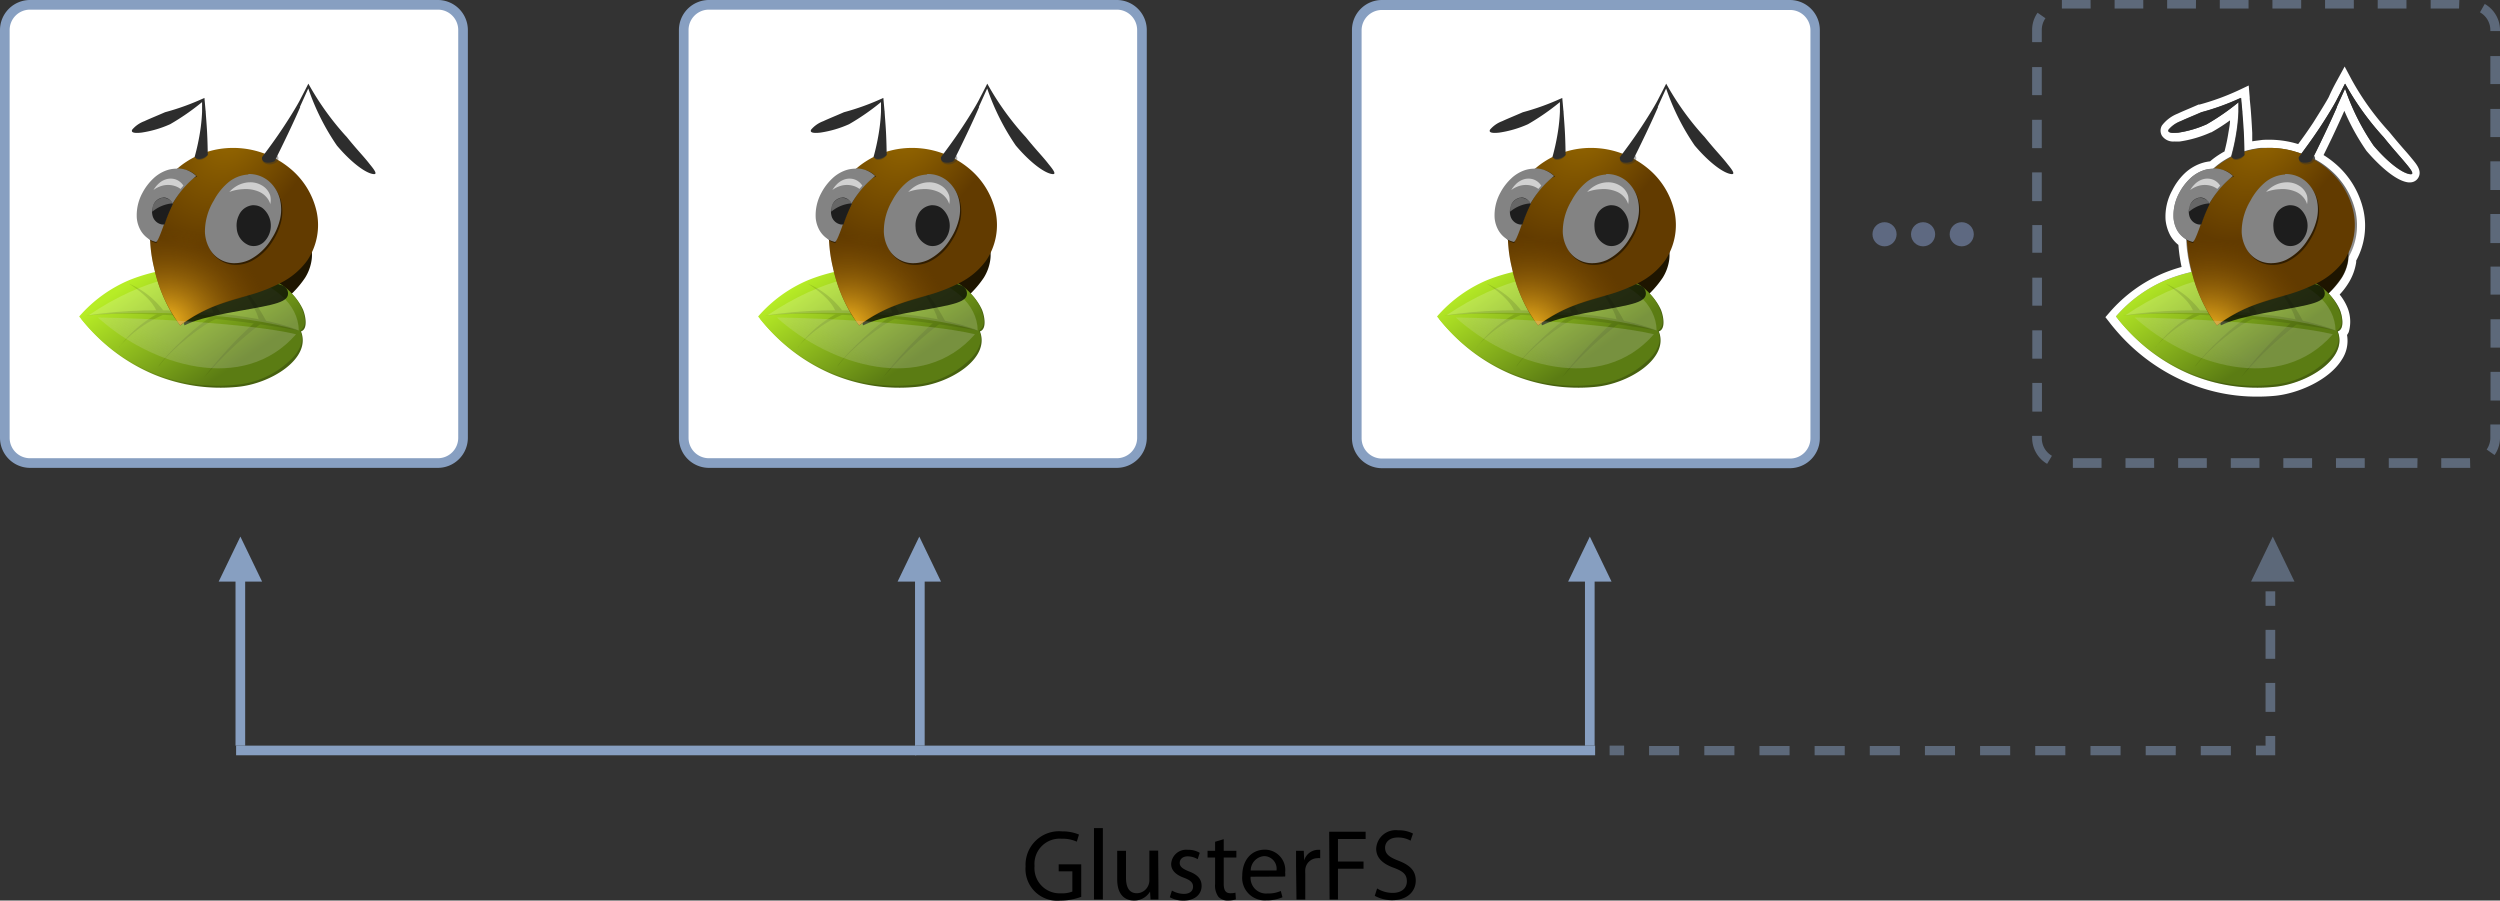 <svg id="a343a49d-df24-47dc-8e5d-cdfcc2aa997a" data-name="Слой 1" xmlns="http://www.w3.org/2000/svg" xmlns:xlink="http://www.w3.org/1999/xlink" width="298.27" height="107.44" viewBox="0 0 298.27 107.44"><rect x="0" y="0" width="298.27" height="107.44" fill="#333333" stroke="none"/><defs><linearGradient id="bbc9b44a-6ede-45df-bbf2-7ffea433637b" x1="26.41" y1="51.82" x2="27.62" y2="10.35" gradientUnits="userSpaceOnUse"><stop offset="0" stop-color="#fff"/><stop offset="1" stop-color="#fff" stop-opacity="0"/></linearGradient><linearGradient id="a7ccb9db-698e-4f40-87d1-85986e02d5e2" x1="-808.99" y1="-1700.04" x2="-795.98" y2="-1717.92" gradientTransform="matrix(0.67, 0.03, 0.09, -0.74, 714.22, -1202.2)" gradientUnits="userSpaceOnUse"><stop offset="0" stop-color="#b7ed26"/><stop offset="1" stop-color="#47610f"/></linearGradient><linearGradient id="f052adc1-757f-46b1-aea2-429807488e7e" x1="3368.92" y1="-3927.8" x2="3369.77" y2="-3931.39" gradientTransform="matrix(0.74, 0, 0, -0.74, -2448.87, -2858.49)" gradientUnits="userSpaceOnUse"><stop offset="0" stop-color="#1e1500"/><stop offset="1" stop-color="#663e00"/></linearGradient><linearGradient id="f267b114-208f-4ad8-adaf-cea14feebea6" x1="-801.95" y1="-1706.32" x2="-788.92" y2="-1724.35" gradientTransform="matrix(0.67, 0.03, 0.09, -0.74, 709.82, -1207.36)" gradientUnits="userSpaceOnUse"><stop offset="0" stop-color="#b7ed26"/><stop offset="1" stop-color="#5b7c13"/></linearGradient><radialGradient id="f6be0e20-d887-4f3f-9647-22eed47d3e36" cx="3773" cy="-3194.38" r="13.64" gradientTransform="matrix(0.64, 0.36, 0.61, -1.08, -437.65, -4794.14)" gradientUnits="userSpaceOnUse"><stop offset="0" stop-color="#9d6e00"/><stop offset="1" stop-color="#623b00"/></radialGradient><radialGradient id="b4b3017f-f792-43b6-abc9-eced5144d3c1" cx="3094.97" cy="-3876.89" r="13.64" gradientTransform="matrix(0.91, -0.12, -0.11, -0.83, -3223.16, -2807.63)" gradientUnits="userSpaceOnUse"><stop offset="0" stop-color="#ffc022"/><stop offset="1" stop-color="#804d00" stop-opacity="0"/></radialGradient><radialGradient id="e0895608-7fb3-4c6e-9dd2-b5cec088884f" cx="2995.37" cy="-3619.55" r="13.64" gradientTransform="matrix(1.04, -0.14, -0.18, -1.27, -3719.67, -4123.43)" xlink:href="#b4b3017f-f792-43b6-abc9-eced5144d3c1"/><linearGradient id="b10d7790-1f05-422e-b723-45937f93a35d" x1="999.14" y1="-2694.95" x2="1003.75" y2="-2693.95" gradientTransform="matrix(0.42, 0, 0.01, -0.47, -359.71, -1253.84)" gradientUnits="userSpaceOnUse"><stop offset="0" stop-color="#2d2d2d"/><stop offset="1" stop-color="#2d2d2d" stop-opacity="0"/></linearGradient><radialGradient id="b3a437c6-c90c-4c60-8c63-fcf42ccdaf81" cx="2293.23" cy="-3684.42" r="4.8" gradientTransform="matrix(0.96, -1.35, -1.23, -0.88, -6724.3, -112.89)" gradientUnits="userSpaceOnUse"><stop offset="0" stop-color="#fff"/><stop offset="0.45" stop-color="#ededed"/><stop offset="1" stop-color="#838383"/></radialGradient><linearGradient id="b25b9f1a-172a-49bd-9c39-07fee9e9ee7d" x1="3366.53" y1="-3913.75" x2="3371.08" y2="-3918.3" gradientTransform="matrix(0.74, 0, 0, -0.74, -2448.87, -2858.49)" xlink:href="#bbc9b44a-6ede-45df-bbf2-7ffea433637b"/><radialGradient id="a8f0d917-d5d2-4d4a-bbca-39eabf562aa9" cx="2266.2" cy="-3758.43" r="4.8" gradientTransform="matrix(0.96, -1.57, -1.11, -0.68, -6312, 1037.78)" gradientUnits="userSpaceOnUse"><stop offset="0" stop-color="#fff"/><stop offset="1" stop-color="#838383"/></radialGradient><linearGradient id="b3f898a5-0c09-48b0-85c7-d9768eeac391" x1="3814.59" y1="-1761.25" x2="3817.56" y2="-1763.67" gradientTransform="matrix(0.74, 0, 0, -0.74, -2787.67, -1274.06)" xlink:href="#bbc9b44a-6ede-45df-bbf2-7ffea433637b"/><linearGradient id="e28b4315-c1ea-4e5e-8579-1e9828b8b4f1" x1="3349.08" y1="-3932.87" x2="3348.52" y2="-3912.29" gradientTransform="matrix(0.74, 0, 0, -0.74, -2442.98, -2857.02)" gradientUnits="userSpaceOnUse"><stop offset="0" stop-color="#fff" stop-opacity="0"/><stop offset="0.69" stop-color="#fff" stop-opacity="0.4"/><stop offset="1" stop-color="#fff" stop-opacity="0"/></linearGradient><linearGradient id="bbf34b2f-7444-4409-b15e-b39ec906db0d" x1="3356.61" y1="-3934.77" x2="3356.06" y2="-3914.19" gradientTransform="matrix(0.74, 0, 0, -0.74, -2448.87, -2858.49)" xlink:href="#e28b4315-c1ea-4e5e-8579-1e9828b8b4f1"/><linearGradient id="acf11c2d-dbb4-47d2-8797-1667fe6f05bd" x1="5388.94" y1="-2418.41" x2="5379.51" y2="-2415.59" gradientTransform="matrix(0.18, 0.14, 0.43, -0.16, 101.81, -1156.96)" xlink:href="#b10d7790-1f05-422e-b723-45937f93a35d"/><linearGradient id="e45eb17c-31cb-47ca-a43c-1d843dc90881" x1="884.43" y1="-1954.83" x2="877.08" y2="-1966.95" gradientTransform="matrix(0.74, 0, 0, -0.74, -626.69, -1401.26)" gradientUnits="userSpaceOnUse"><stop offset="0" stop-color="#dadada"/><stop offset="1" stop-color="#fff" stop-opacity="0"/></linearGradient><linearGradient id="b512ba9e-1c0c-49ca-a983-0901319b4a23" x1="2779.47" y1="-3119.17" x2="2779.52" y2="-3119.8" gradientTransform="matrix(2.78, 0.1, 0.13, -3.59, -7305.12, -11448.11)" xlink:href="#bbc9b44a-6ede-45df-bbf2-7ffea433637b"/><linearGradient id="f37d61e7-32e5-4f0e-9d15-945d2f8d8b47" x1="2968.63" y1="-3337.91" x2="2968.68" y2="-3339.59" gradientTransform="matrix(1.49, 0, 0, -1.77, -4378.92, -5898.64)" xlink:href="#bbc9b44a-6ede-45df-bbf2-7ffea433637b"/><linearGradient id="a3352ffa-a13a-432e-818b-5be24697b305" x1="107.41" y1="51.82" x2="108.62" y2="10.35" xlink:href="#bbc9b44a-6ede-45df-bbf2-7ffea433637b"/><linearGradient id="bb06ba04-116c-47c4-ab6b-ea7ba19f191e" x1="-689.46" y1="-1694.65" x2="-676.45" y2="-1712.53" xlink:href="#a7ccb9db-698e-4f40-87d1-85986e02d5e2"/><linearGradient id="ef671d7c-f835-498e-ac2e-c036a1904f08" x1="3478.97" y1="-3927.8" x2="3479.82" y2="-3931.39" xlink:href="#f052adc1-757f-46b1-aea2-429807488e7e"/><linearGradient id="a0529575-d8cf-43e1-99fe-2222e0e851db" x1="-682.42" y1="-1700.93" x2="-669.39" y2="-1718.96" xlink:href="#f267b114-208f-4ad8-adaf-cea14feebea6"/><radialGradient id="faa87890-96ba-48b8-9aba-d360d3ae7c54" cx="3868.75" cy="-3162.2" r="13.64" xlink:href="#f6be0e20-d887-4f3f-9647-22eed47d3e36"/><radialGradient id="be102170-1267-40a3-86b8-8adae71c91c4" cx="3182.66" cy="-3890.07" r="13.64" xlink:href="#b4b3017f-f792-43b6-abc9-eced5144d3c1"/><radialGradient id="a0929bdf-dd4f-4b1a-beab-08408d6bb91f" cx="3072.08" cy="-3628.23" r="13.64" gradientTransform="matrix(1.04, -0.14, -0.18, -1.27, -3719.67, -4123.43)" xlink:href="#b4b3017f-f792-43b6-abc9-eced5144d3c1"/><linearGradient id="b64d5f1f-b39d-44b7-ad89-4cf3991c0750" x1="1191.19" y1="-2714.54" x2="1195.79" y2="-2713.54" gradientTransform="matrix(0.42, 0, 0.01, -0.47, -359.09, -1263.88)" xlink:href="#b10d7790-1f05-422e-b723-45937f93a35d"/><radialGradient id="b65187f5-f1af-4fcf-9c57-42a2e6146148" cx="2321.55" cy="-3727.99" r="4.8" xlink:href="#b3a437c6-c90c-4c60-8c63-fcf42ccdaf81"/><linearGradient id="bdef3797-b4e2-4e9f-9d85-d79b4bf142bb" x1="3476.57" y1="-3913.75" x2="3481.13" y2="-3918.3" gradientTransform="matrix(0.74, 0, 0, -0.74, -2448.87, -2858.49)" xlink:href="#bbc9b44a-6ede-45df-bbf2-7ffea433637b"/><radialGradient id="b5e632fb-ae7b-41ab-ba32-e83793d63f17" cx="2289.17" cy="-3811.74" r="4.8" xlink:href="#a8f0d917-d5d2-4d4a-bbca-39eabf562aa9"/><linearGradient id="e736fda5-2f4c-46c1-a9a0-18fa9c8a7e1a" x1="3924.64" y1="-1761.25" x2="3927.61" y2="-1763.67" gradientTransform="matrix(0.74, 0, 0, -0.74, -2787.67, -1274.06)" xlink:href="#bbc9b44a-6ede-45df-bbf2-7ffea433637b"/><linearGradient id="af599165-fa45-41b1-a2aa-859377ebecde" x1="3459.13" y1="-3932.87" x2="3458.57" y2="-3912.29" xlink:href="#e28b4315-c1ea-4e5e-8579-1e9828b8b4f1"/><linearGradient id="f1e7c257-5ec3-45e3-9de5-8a17e42d510d" x1="3466.66" y1="-3934.77" x2="3466.11" y2="-3914.19" gradientTransform="matrix(0.74, 0, 0, -0.74, -2448.87, -2858.49)" xlink:href="#e28b4315-c1ea-4e5e-8579-1e9828b8b4f1"/><linearGradient id="b9f879a2-9a09-438f-9a7a-5f3c05ff53a2" x1="5661.28" y1="-2356.7" x2="5651.85" y2="-2353.88" gradientTransform="matrix(0.18, 0.14, 0.43, -0.16, 107.25, -1186.16)" xlink:href="#b10d7790-1f05-422e-b723-45937f93a35d"/><linearGradient id="a85cc150-9155-492d-b69c-d885ad6d50a4" x1="994.47" y1="-1954.83" x2="987.13" y2="-1966.95" xlink:href="#e45eb17c-31cb-47ca-a43c-1d843dc90881"/><linearGradient id="a51bbf4e-3997-41fc-88f1-3925245525db" x1="2808.54" y1="-3118.35" x2="2808.58" y2="-3118.97" gradientTransform="matrix(2.78, 0.1, 0.13, -3.59, -7305.12, -11448.11)" xlink:href="#bbc9b44a-6ede-45df-bbf2-7ffea433637b"/><linearGradient id="fe3a4c77-6399-4f95-8917-a0e26a7a922b" x1="3023.17" y1="-3337.91" x2="3023.22" y2="-3339.59" gradientTransform="matrix(1.49, 0, 0, -1.77, -4378.92, -5898.64)" xlink:href="#bbc9b44a-6ede-45df-bbf2-7ffea433637b"/><linearGradient id="ba1dd48d-20e1-44f4-bf7f-bdfda85e0285" x1="188.41" y1="51.82" x2="189.62" y2="10.35" xlink:href="#bbc9b44a-6ede-45df-bbf2-7ffea433637b"/><linearGradient id="f359ff2e-e0d3-49cd-9542-c4bc6d1e02e6" x1="-569.93" y1="-1689.26" x2="-556.92" y2="-1707.14" xlink:href="#a7ccb9db-698e-4f40-87d1-85986e02d5e2"/><linearGradient id="ac3351ad-a982-4219-9f54-91ea22fe870a" x1="3589.01" y1="-3927.8" x2="3589.87" y2="-3931.39" xlink:href="#f052adc1-757f-46b1-aea2-429807488e7e"/><linearGradient id="b758ce42-2ab7-4e93-99f9-108437ae3904" x1="-562.89" y1="-1695.54" x2="-549.86" y2="-1713.57" xlink:href="#f267b114-208f-4ad8-adaf-cea14feebea6"/><radialGradient id="e4ae8164-ac6f-4d3a-a3ec-320243af169d" cx="3964.49" cy="-3130.02" r="13.64" xlink:href="#f6be0e20-d887-4f3f-9647-22eed47d3e36"/><radialGradient id="bdba5c0d-b332-4451-a8c1-fca558f0aa71" cx="3270.36" cy="-3903.25" r="13.64" xlink:href="#b4b3017f-f792-43b6-abc9-eced5144d3c1"/><radialGradient id="af869b02-df81-4bbb-b014-ef557af061d9" cx="3148.78" cy="-3636.92" r="13.64" gradientTransform="matrix(1.04, -0.14, -0.18, -1.27, -3719.67, -4123.43)" xlink:href="#b4b3017f-f792-43b6-abc9-eced5144d3c1"/><linearGradient id="a77f2f4c-ea67-4718-98d1-a481ee93898c" x1="1383.23" y1="-2734.12" x2="1387.84" y2="-2733.12" gradientTransform="matrix(0.42, 0, 0.01, -0.47, -358.46, -1273.92)" xlink:href="#b10d7790-1f05-422e-b723-45937f93a35d"/><radialGradient id="add904f9-7021-411b-837f-2a5a60fade21" cx="2349.86" cy="-3771.56" r="4.8" xlink:href="#b3a437c6-c90c-4c60-8c63-fcf42ccdaf81"/><linearGradient id="fed50a13-4bc2-44db-914c-e4a96b63d9b8" x1="3586.62" y1="-3913.75" x2="3591.17" y2="-3918.3" gradientTransform="matrix(0.74, 0, 0, -0.74, -2448.87, -2858.49)" xlink:href="#bbc9b44a-6ede-45df-bbf2-7ffea433637b"/><radialGradient id="e68ce6a6-4935-420c-a475-53e51a571abc" cx="2312.14" cy="-3865.06" r="4.8" xlink:href="#a8f0d917-d5d2-4d4a-bbca-39eabf562aa9"/><linearGradient id="b56bf4ba-05c4-4d9f-a564-635e3436c33a" x1="4034.69" y1="-1761.25" x2="4037.65" y2="-1763.67" gradientTransform="matrix(0.74, 0, 0, -0.74, -2787.67, -1274.06)" xlink:href="#bbc9b44a-6ede-45df-bbf2-7ffea433637b"/><linearGradient id="b80fee7d-ba34-40ef-961a-989546ab7501" x1="3569.17" y1="-3932.87" x2="3568.62" y2="-3912.29" xlink:href="#e28b4315-c1ea-4e5e-8579-1e9828b8b4f1"/><linearGradient id="f3127c19-de7f-4330-98e4-13bb3683bb90" x1="3576.71" y1="-3934.77" x2="3576.15" y2="-3914.19" gradientTransform="matrix(0.74, 0, 0, -0.74, -2448.87, -2858.49)" xlink:href="#e28b4315-c1ea-4e5e-8579-1e9828b8b4f1"/><linearGradient id="e6291f35-cd6b-47f3-b844-8c39f08bb22f" x1="5933.61" y1="-2295" x2="5924.19" y2="-2292.17" gradientTransform="matrix(0.18, 0.14, 0.43, -0.16, 112.69, -1215.35)" xlink:href="#b10d7790-1f05-422e-b723-45937f93a35d"/><linearGradient id="bf57ec29-1d63-4cd1-ac0f-722c3bb1726b" x1="1104.52" y1="-1954.83" x2="1097.18" y2="-1966.95" xlink:href="#e45eb17c-31cb-47ca-a43c-1d843dc90881"/><linearGradient id="fea8ad0e-3836-4679-b80a-28a8fbc0e67d" x1="2837.6" y1="-3117.52" x2="2837.65" y2="-3118.15" gradientTransform="matrix(2.78, 0.1, 0.13, -3.59, -7305.12, -11448.11)" xlink:href="#bbc9b44a-6ede-45df-bbf2-7ffea433637b"/><linearGradient id="b2d3aaff-80fd-4abb-abf1-89a528d9c79d" x1="3077.71" y1="-3337.91" x2="3077.76" y2="-3339.59" gradientTransform="matrix(1.49, 0, 0, -1.77, -4378.92, -5898.64)" xlink:href="#bbc9b44a-6ede-45df-bbf2-7ffea433637b"/><linearGradient id="b10ed7d4-eab6-4e51-8ef5-0e833689ab6d" x1="269.41" y1="51.82" x2="270.62" y2="10.35" xlink:href="#bbc9b44a-6ede-45df-bbf2-7ffea433637b"/><linearGradient id="b95df89b-4ccf-4daa-a0bd-0328d84c710d" x1="-450.4" y1="-1683.87" x2="-437.39" y2="-1701.75" xlink:href="#a7ccb9db-698e-4f40-87d1-85986e02d5e2"/><linearGradient id="ba7c4e44-0c2a-4711-be4b-682724bf64c7" x1="3699.06" y1="-3927.8" x2="3699.91" y2="-3931.39" xlink:href="#f052adc1-757f-46b1-aea2-429807488e7e"/><linearGradient id="b122f3ed-3ad3-4e77-a8a1-9c106b35e823" x1="-443.36" y1="-1690.15" x2="-430.33" y2="-1708.17" xlink:href="#f267b114-208f-4ad8-adaf-cea14feebea6"/><radialGradient id="b51c3351-9485-4ce7-b62a-49e28a1ae41f" cx="4060.24" cy="-3097.84" r="13.64" xlink:href="#f6be0e20-d887-4f3f-9647-22eed47d3e36"/><radialGradient id="e810d213-899e-4d7e-a33f-ec89eed1749b" cx="3358.06" cy="-3916.43" r="13.64" xlink:href="#b4b3017f-f792-43b6-abc9-eced5144d3c1"/><radialGradient id="a71689c8-0b20-4ccf-bd11-bb6415396da8" cx="3225.48" cy="-3645.61" r="13.64" gradientTransform="matrix(1.04, -0.14, -0.18, -1.27, -3719.67, -4123.43)" xlink:href="#b4b3017f-f792-43b6-abc9-eced5144d3c1"/><linearGradient id="aba0804b-0534-4377-bbb8-3ba34e2b8116" x1="1575.27" y1="-2753.7" x2="1579.88" y2="-2752.7" gradientTransform="matrix(0.42, 0, 0.01, -0.47, -357.84, -1283.96)" xlink:href="#b10d7790-1f05-422e-b723-45937f93a35d"/><radialGradient id="ab9cb9d9-ecbd-4a7a-87e6-2233745e97d9" cx="2378.18" cy="-3815.13" r="4.8" xlink:href="#b3a437c6-c90c-4c60-8c63-fcf42ccdaf81"/><linearGradient id="a37f476e-b650-4871-afc8-769235b28fc9" x1="3696.67" y1="-3913.75" x2="3701.22" y2="-3918.3" gradientTransform="matrix(0.74, 0, 0, -0.74, -2448.87, -2858.49)" xlink:href="#bbc9b44a-6ede-45df-bbf2-7ffea433637b"/><radialGradient id="b5bf268f-fc12-429e-96da-b7780636efd6" cx="2335.11" cy="-3918.37" r="4.8" xlink:href="#a8f0d917-d5d2-4d4a-bbca-39eabf562aa9"/><linearGradient id="a31b832e-6590-4585-8a0c-4414df0d02e8" x1="4144.74" y1="-1761.25" x2="4147.7" y2="-1763.67" gradientTransform="matrix(0.74, 0, 0, -0.74, -2787.67, -1274.06)" xlink:href="#bbc9b44a-6ede-45df-bbf2-7ffea433637b"/><linearGradient id="afe3e51e-0b1e-4868-9b64-a173da4b1d3e" x1="3679.22" y1="-3932.87" x2="3678.67" y2="-3912.29" xlink:href="#e28b4315-c1ea-4e5e-8579-1e9828b8b4f1"/><linearGradient id="abf62f91-042c-4a35-bb05-65c5c323bef7" x1="3686.76" y1="-3934.77" x2="3686.2" y2="-3914.19" gradientTransform="matrix(0.74, 0, 0, -0.74, -2448.87, -2858.49)" xlink:href="#e28b4315-c1ea-4e5e-8579-1e9828b8b4f1"/><linearGradient id="a59785cc-c511-44c2-9867-e4c5036f3b50" x1="6205.95" y1="-2233.29" x2="6196.53" y2="-2230.46" gradientTransform="matrix(0.18, 0.14, 0.43, -0.16, 118.14, -1244.54)" xlink:href="#b10d7790-1f05-422e-b723-45937f93a35d"/><linearGradient id="abd58cde-ddef-4cf6-b62e-4e8ce5db50f1" x1="1214.57" y1="-1954.83" x2="1207.22" y2="-1966.95" xlink:href="#e45eb17c-31cb-47ca-a43c-1d843dc90881"/><linearGradient id="b5660abb-53d9-4071-b537-562c6ad53948" x1="2866.67" y1="-3116.69" x2="2866.72" y2="-3117.32" gradientTransform="matrix(2.78, 0.1, 0.13, -3.59, -7305.12, -11448.11)" xlink:href="#bbc9b44a-6ede-45df-bbf2-7ffea433637b"/><linearGradient id="f761c6f2-4496-4409-a37d-ad1350fecb6e" x1="3132.25" y1="-3337.91" x2="3132.3" y2="-3339.59" gradientTransform="matrix(1.49, 0, 0, -1.77, -4378.92, -5898.64)" xlink:href="#bbc9b44a-6ede-45df-bbf2-7ffea433637b"/></defs><rect x="81.58" y="0.58" width="54.67" height="54.67" rx="3" fill="#fff"/><path d="M133.24,55.82H84.58A3.59,3.59,0,0,1,81,52.24V3.58A3.59,3.59,0,0,1,84.58,0h48.66a3.59,3.59,0,0,1,3.58,3.58V52.24A3.59,3.59,0,0,1,133.24,55.82ZM84.58,1.15a2.43,2.43,0,0,0-2.43,2.43V52.24a2.43,2.43,0,0,0,2.43,2.43h48.66a2.43,2.43,0,0,0,2.43-2.43V3.58a2.43,2.43,0,0,0-2.43-2.43Z" fill="#879fc1"/><rect x="161.88" y="0.61" width="54.67" height="54.67" rx="3" fill="#fff"/><path d="M213.54,55.86H164.88a3.59,3.59,0,0,1-3.58-3.58V3.62A3.58,3.58,0,0,1,164.88,0h48.66a3.58,3.58,0,0,1,3.58,3.58V52.28A3.58,3.58,0,0,1,213.54,55.86ZM164.88,1.19a2.43,2.43,0,0,0-2.43,2.43V52.28a2.43,2.43,0,0,0,2.43,2.43h48.66A2.43,2.43,0,0,0,216,52.28V3.62a2.43,2.43,0,0,0-2.43-2.43Z" fill="#879fc1"/><g opacity="0.5"><path d="M294.72,55.82h-3.46V54.67h3.43Zm-6.31,0H285V54.67h3.43Zm-6.28,0H278.7V54.67h3.43Zm-6.28,0h-3.43V54.67h3.43Zm-6.28,0h-3.42V54.67h3.42Zm-6.28,0h-3.42V54.67h3.42Zm-6.28,0h-3.42V54.67H257Zm-6.28,0h-3.42V54.67h3.42Zm-6.49-.48a3.59,3.59,0,0,1-1.79-3.1V52h1.15v.28a2.43,2.43,0,0,0,1.21,2.1Zm53.38-1.05-.94-.66a2.46,2.46,0,0,0,.44-1.39v-1.6h1.15v1.6A3.59,3.59,0,0,1,297.62,54.29Zm-54-5.18h-1.15V45.69h1.15Zm54.67-1.32h-1.15V44.37h1.15Zm-54.67-5h-1.15V39.41h1.15Zm54.67-1.32h-1.15V38.09h1.15Zm-54.67-5h-1.15V33.13h1.15Zm54.67-1.32h-1.15V31.81h1.15Zm-54.67-5h-1.15V26.85h1.15ZM298.27,29h-1.15V25.53h1.15ZM243.6,24h-1.15V20.57h1.15Zm54.67-1.33h-1.15V19.25h1.15Zm-54.67-5h-1.15V14.29h1.15Zm54.67-1.32h-1.15V13h1.15Zm-54.67-5h-1.15V8h1.15Zm54.67-1.32h-1.15V6.69h1.15Zm-54.67-5h-1.15V3.58a3.52,3.52,0,0,1,.65-2.06l.94.66a2.42,2.42,0,0,0-.44,1.4Zm54.67-1.32h-1.15V3.58a2.44,2.44,0,0,0-1.24-2.11l.57-1a3.6,3.6,0,0,1,1.82,3.11Zm-4.89-2.69H290V0h3.42Zm-6.27,0h-3.43V0h3.43Zm-6.28,0H277.4V0h3.43Zm-6.28,0h-3.43V0h3.43Zm-6.28,0h-3.43V0h3.43Zm-6.28,0h-3.43V0H262Zm-6.28,0h-3.42V0h3.42Zm-6.28,0H246V0h3.42Z" fill="#879fc1"/></g><rect x="189.1" y="67.67" width="1.15" height="21.29" fill="#879fc1"/><rect x="109.17" y="66.83" width="1.15" height="22.13" fill="#879fc1"/><polygon points="189.68 64.02 187.09 69.39 192.27 69.39 189.68 64.02" fill="#879fc1"/><polygon points="109.68 64.02 107.09 69.39 112.27 69.39 109.68 64.02" fill="#879fc1"/><rect x="28.1" y="67.67" width="1.15" height="21.29" fill="#879fc1"/><polygon points="28.68 64.02 26.09 69.39 31.27 69.39 28.68 64.02" fill="#879fc1"/><polygon points="271.16 64.02 268.57 69.39 273.75 69.39 271.16 64.02" fill="#879fc1" opacity="0.5"/><rect x="109.17" y="88.96" width="81.14" height="1.15" fill="#879fc1"/><rect x="28.17" y="88.96" width="81.14" height="1.15" fill="#879fc1"/><g opacity="0.5"><rect x="270.3" y="70.55" width="1.15" height="1.73" fill="#879fc1"/><path d="M271.45,84.93H270.3V81.48h1.15Zm0-6.33H270.3V75.15h1.15Z" fill="#879fc1"/><polygon points="271.45 90.11 269.15 90.11 269.15 88.96 270.3 88.96 270.3 87.81 271.45 87.81 271.45 90.11" fill="#879fc1"/><path d="M266.16,90.11h-3.59V89h3.59Zm-6.58,0H256V89h3.59Zm-6.58,0h-3.59V89H253Zm-6.59,0h-3.59V89h3.59Zm-6.58,0h-3.59V89h3.59Zm-6.58,0h-3.59V89h3.59Zm-6.58,0h-3.59V89h3.59Zm-6.58,0H216.5V89h3.59Zm-6.58,0h-3.59V89h3.59Zm-6.58,0h-3.59V89h3.59Zm-6.59,0h-3.59V89h3.59Z" fill="#879fc1"/><rect x="192.04" y="88.96" width="1.73" height="1.15" fill="#879fc1"/></g><circle cx="234.05" cy="27.95" r="1.44" fill="#5e6981"/><circle cx="229.44" cy="27.95" r="1.44" fill="#5e6981"/><circle cx="224.84" cy="27.95" r="1.44" fill="#5e6981"/><rect x="0.58" y="0.58" width="54.67" height="54.67" rx="3" fill="#fff"/><path d="M52.24,55.82H3.58A3.59,3.59,0,0,1,0,52.24V3.58A3.59,3.59,0,0,1,3.58,0H52.24a3.59,3.59,0,0,1,3.58,3.58V52.24A3.59,3.59,0,0,1,52.24,55.82ZM3.58,1.15A2.43,2.43,0,0,0,1.15,3.58V52.24a2.43,2.43,0,0,0,2.43,2.43H52.24a2.43,2.43,0,0,0,2.43-2.43V3.58a2.43,2.43,0,0,0-2.43-2.43Z" fill="#879fc1"/><g style="isolation:isolate"><path d="M26.34,46.75a20.75,20.75,0,0,1-8.21-1.64A22.22,22.22,0,0,1,10,39.18c-.32-.36-.63-.73-.93-1.12l-.25-.32.27-.31A16.92,16.92,0,0,1,15.26,33a18,18,0,0,1,2.6-.86.29.29,0,0,1,0-.09,19.38,19.38,0,0,1-.47-3.15,3.51,3.51,0,0,1-1-1.1,4.09,4.09,0,0,1-.52-1.68,5.91,5.91,0,0,1,.74-3.26A6.93,6.93,0,0,1,18,21,4.89,4.89,0,0,1,20,19.77a4.17,4.17,0,0,1,.86-.14,10.07,10.07,0,0,1,1.07-.83c.28-.18.57-.34.88-.51a23.38,23.38,0,0,0,.54-2.5,20.3,20.3,0,0,0,.25-2.45v-.13a23.58,23.58,0,0,1-3.06,2A13.24,13.24,0,0,1,17,16.31a4.24,4.24,0,0,1-.58,0,1.13,1.13,0,0,1-1-.42.69.69,0,0,1,0-.73A3.7,3.7,0,0,1,17,14c.42-.2,1-.44,1.55-.68l.93-.4a29.21,29.21,0,0,0,4.69-1.7l.65-.31.08.91c0,.49.08,1,.12,1.36s.11,1.45.17,2.65c0,.61,0,1.14.06,1.58a9.3,9.3,0,0,1,1.52-.26,8.27,8.27,0,0,1,1-.05,11,11,0,0,1,3.35.52l.28.08c.57-.78,1.25-1.71,2-2.85.92-1.4,1.67-2.67,1.9-3.13s.66-1.26,1-2l.44-.82.44.82a32.1,32.1,0,0,0,4.55,6.31c.75.94,1.32,1.58,1.82,2.16l.92,1.08c.64.78.91,1.22.72,1.63a.63.63,0,0,1-.61.36h-.12c-1.1-.11-3-1.52-4.7-3.58a28,28,0,0,1-3.07-5.81L36.28,13c-.19.44-.78,1.75-1.47,3.22-.46,1-.85,1.76-1.15,2.37a.5.5,0,0,1,0,.13,10.05,10.05,0,0,1,1.5,1.05,9.76,9.76,0,0,1,3.34,5.41,8.14,8.14,0,0,1-.87,5.72,2.3,2.3,0,0,1,0,.28,6.18,6.18,0,0,1-.84,2.26A8.92,8.92,0,0,1,35.5,35l0,0a5.76,5.76,0,0,1,1.08,1.67,3.77,3.77,0,0,1,.19,2.62,1.22,1.22,0,0,1-.29.41,3.56,3.56,0,0,1-.48,2.8c-1.27,2.06-4.57,3.82-7.69,4.1C27.67,46.72,27,46.75,26.34,46.75Z" fill="url(#bbc9b44a-6ede-45df-bbf2-7ffea433637b)"/><path d="M36.8,10a33.3,33.3,0,0,0,4.61,6.4c1.22,1.52,2,2.28,2.73,3.23.6.72.87,1.17.5,1.17h-.06c-.94-.09-2.68-1.4-4.38-3.41a28,28,0,0,1-3.41-6.81l-1,2.21h0c-.18.44-.77,1.75-1.46,3.2-.52,1.09-1,2-1.27,2.61a.49.49,0,0,1,.13.27.27.27,0,0,1,0,.13,9.55,9.55,0,0,1,1.68,1.14,9.33,9.33,0,0,1,3.17,5.13,7.67,7.67,0,0,1-.87,5.47c0,.12,0,.24,0,.36a5.42,5.42,0,0,1-.77,2.07A8.76,8.76,0,0,1,34.81,35c.11.11.22.24.32.36a5.36,5.36,0,0,1,1,1.56c.29.68.64,2.33-.24,2.61,1.29,3.22-3.65,6.27-7.61,6.62q-1,.09-1.95.09a20.43,20.43,0,0,1-8-1.6,21.79,21.79,0,0,1-7.93-5.8c-.32-.35-.62-.72-.91-1.09a16.31,16.31,0,0,1,6-4.35,17.75,17.75,0,0,1,3-.95c-.05-.19-.11-.38-.15-.57a18.35,18.35,0,0,1-.47-3.3l-.05-.05a3,3,0,0,1-1-1A3.65,3.65,0,0,1,16.36,26,5.6,5.6,0,0,1,17,23a6.5,6.5,0,0,1,1.27-1.72,4.41,4.41,0,0,1,1.83-1.07,4.09,4.09,0,0,1,.93-.13,10.14,10.14,0,0,1,1.15-.9c.33-.21.67-.4,1-.58a24.3,24.3,0,0,0,.61-2.78,21,21,0,0,0,.26-2.52c0-.36,0-.75,0-1.16a28.08,28.08,0,0,1-3.81,2.64,13,13,0,0,1-3.41,1l-.52,0c-.52,0-.75-.13-.59-.39a3.48,3.48,0,0,1,1.44-1c.66-.31,1.61-.69,2.47-1.07a29.07,29.07,0,0,0,4.7-1.71l.14,1.56h0c0,.34.11,1.43.17,2.62,0,1,.06,1.7.07,2.21a11.14,11.14,0,0,1,2-.42c.32,0,.64,0,1,0a10.59,10.59,0,0,1,3.2.5c.2.05.41.12.61.19.63-.85,1.38-1.87,2.24-3.17s1.69-2.7,1.93-3.17.65-1.25,1-1.95m0-2.11L35.92,9.5c-.39.71-.73,1.37-1,2-.23.45-1,1.7-1.87,3.08-.66,1-1.26,1.84-1.79,2.55a11.69,11.69,0,0,0-3.43-.52c-.35,0-.71,0-1.05.05s-.66.08-1,.14c0-.3,0-.63,0-1-.06-1.21-.14-2.31-.17-2.68s-.08-.88-.13-1.38v-.16l-.12-1.44L24,10.75a29.13,29.13,0,0,1-4.54,1.65l-.07,0-.06,0-.92.4c-.59.25-1.14.48-1.58.69a4.36,4.36,0,0,0-1.87,1.41,1.21,1.21,0,0,0,0,1.23,1.63,1.63,0,0,0,1.49.68,5.1,5.1,0,0,0,.64,0,13.89,13.89,0,0,0,3.69-1.08h0l.05,0a22.15,22.15,0,0,0,2.25-1.44c0,.41-.1.92-.19,1.46A22.16,22.16,0,0,1,22.39,18c-.25.13-.49.28-.72.43a9,9,0,0,0-1,.75,5,5,0,0,0-.79.15,5.41,5.41,0,0,0-2.26,1.3,7.32,7.32,0,0,0-1.46,2,6.46,6.46,0,0,0-.8,3.54A5,5,0,0,0,15.94,28a4,4,0,0,0,1,1.1,19.39,19.39,0,0,0,.38,2.63,18.51,18.51,0,0,0-2.21.76A17.55,17.55,0,0,0,8.72,37.1l-.54.62.51.65c.29.38.61.76,1,1.15a22.85,22.85,0,0,0,8.29,6,21.26,21.26,0,0,0,8.41,1.68q1,0,2-.09c2.77-.25,6.54-1.86,8.06-4.34a4.05,4.05,0,0,0,.61-2.92,2.77,2.77,0,0,0,.2-.34,4.42,4.42,0,0,0-.18-3,6.23,6.23,0,0,0-.9-1.49,8.4,8.4,0,0,0,1.07-1.4,6.47,6.47,0,0,0,.9-2.44,1.36,1.36,0,0,0,0-.2A8.67,8.67,0,0,0,39,25a10.28,10.28,0,0,0-3.51-5.7,11.34,11.34,0,0,0-1.25-.9c.28-.56.61-1.25,1-2.05.67-1.42,1.27-2.75,1.48-3.23h0a27,27,0,0,0,2.64,4.78l0,0,0,0c.71.83,3.16,3.56,5,3.76h.17a1.13,1.13,0,0,0,1.06-.65c.37-.77-.25-1.51-.79-2.16-.3-.37-.6-.72-.93-1.09-.49-.56-1-1.21-1.79-2.12v0l0,0A31.85,31.85,0,0,1,37.68,9.5l-.87-1.63Z" fill="#fff"/></g><path d="M23.49,32.19a20.21,20.21,0,0,0-7.82,1.48,16.4,16.4,0,0,0-6,4.34,21.66,21.66,0,0,0,8.63,6.64,20.72,20.72,0,0,0,10,1.51c4-.35,8.9-3.4,7.61-6.62.88-.28.53-1.93.24-2.61a6.55,6.55,0,0,0-3.28-3.22,15.09,15.09,0,0,0-4.53-1.19,32.62,32.62,0,0,0-4.84-.33Z" fill="url(#a7ccb9db-698e-4f40-87d1-85986e02d5e2)"/><path d="M28.66,30.44a24.37,24.37,0,0,0-2.25,6.47A17.73,17.73,0,0,0,26,41.14c0,.23,0,.46,0,.69.64-.56,1.3-1.1,2-1.62,1.74-1.34,3.56-2.58,5.3-3.92a12.05,12.05,0,0,0,3.1-3.15,5.42,5.42,0,0,0,.77-2.07,4.09,4.09,0,0,0-.25-2.19,3.71,3.71,0,0,0-1.71-1.83,3.81,3.81,0,0,0-2.48-.34,4.86,4.86,0,0,0-2.43,1.4,9.83,9.83,0,0,0-1.62,2.33Z" fill="url(#f052adc1-757f-46b1-aea2-429807488e7e)"/><path d="M23.58,31.93h-.3a20.68,20.68,0,0,0-7.83,1.48,16.31,16.31,0,0,0-6,4.35,21.84,21.84,0,0,0,8.63,6.64,19.72,19.72,0,0,0,10,1.51,10.52,10.52,0,0,0,6.36-2.77c1.49-1.28,1.87-2.67,1.36-3.68,1-.71.45-2,.13-2.79a6.52,6.52,0,0,0-3.29-3.21,14.93,14.93,0,0,0-4.53-1.19,34.14,34.14,0,0,0-4.53-.34Z" fill="url(#f267b114-208f-4ad8-adaf-cea14feebea6)"/><path d="M10.57,37.62c6.84-.66,18.37-.27,25.08,1.82-.07-6.25-11.85-10.81-25.08-1.82Z" fill="#fff" opacity="0.18" style="isolation:isolate"/><g opacity="0.12"><path d="M10.23,37.67c8.68-1.47,20.76-.25,25.48,1.78C31,38.53,17.89,36.81,10.23,37.67Z"/><path d="M24.33,45.07a48,48,0,0,1,6.09-6.63l.79.11a44.43,44.43,0,0,0-6.88,6.52Z"/><path d="M18.9,43.7c1.11-1.65,5-5.26,6.24-5.82l.8.11c-1.6.56-5.41,3.55-7,5.71Z"/><path d="M14.18,41.47A14.5,14.5,0,0,1,19,37.32l.79.11a14.53,14.53,0,0,0-5.61,4Z"/><path d="M27.22,32.45c1.47,1.5,3.44,4.5,3.65,5.67l.95.3a21.5,21.5,0,0,0-4.6-6Z"/><path d="M21.54,32.6c1.62,1.46,3.75,3.69,3.95,4.86l.8-.11c-1-1.88-2.61-3.14-4.75-4.75Z"/><path d="M15.35,33.82c1.06.69,2.78,1.91,3.34,3.34l.8-.11a10.3,10.3,0,0,0-4.14-3.23Z"/></g><path d="M34.35,34.83c.22,1.23-1.56,1.51-5.84,2.27S23.15,38.28,22,38.82c-.39-1.32,1.3-3.83,5.58-4.58S34.13,33.59,34.35,34.83Z" opacity="0.75" style="isolation:isolate"/><path d="M19,22.87a10.71,10.71,0,0,0-1.1,4.46,17.23,17.23,0,0,0,.47,4.58,18.1,18.1,0,0,0,2.42,5.93c.23.33.46.65.71,1a18.27,18.27,0,0,1,4-2.26c1.41-.56,2.88-.95,4.32-1.39a20.12,20.12,0,0,0,3.77-1.49,8.76,8.76,0,0,0,3.06-2.61,7.59,7.59,0,0,0,1.12-5.87,9.29,9.29,0,0,0-3.17-5.13,10.65,10.65,0,0,0-7.74-2.4,10.11,10.11,0,0,0-4.61,1.6A9.42,9.42,0,0,0,19,22.87Z" fill="url(#f6be0e20-d887-4f3f-9647-22eed47d3e36)"/><path d="M19,22.85a10.7,10.7,0,0,0-1.1,4.45,16.91,16.91,0,0,0,.48,4.59,17.54,17.54,0,0,0,2.42,5.92,11.4,11.4,0,0,0,.7,1,18.12,18.12,0,0,1,4-2.26c1.4-.56,2.87-1,4.31-1.39a20.12,20.12,0,0,0,3.77-1.49A8.76,8.76,0,0,0,36.62,31a7.6,7.6,0,0,0,1.12-5.87A9.32,9.32,0,0,0,34.57,20a10.65,10.65,0,0,0-7.74-2.4,10.27,10.27,0,0,0-4.61,1.6A9.44,9.44,0,0,0,19,22.85Z" fill="url(#b4b3017f-f792-43b6-abc9-eced5144d3c1)"/><path d="M21.29,20.22a3.08,3.08,0,0,0-.89.19,3.8,3.8,0,0,0-1.74.94,6.93,6.93,0,0,0-1.18,1.77,6.08,6.08,0,0,0-.64,3.05,3.91,3.91,0,0,0,.42,1.51c.53.86.54,1.08,1.41,1.32a16,16,0,0,1,1.67-4.16A11.5,11.5,0,0,1,22,22.29c.51-.47.88-1.06,1.53-1.21a2.64,2.64,0,0,0-1-.71,3.6,3.6,0,0,0-1.27-.15Z" opacity="0.53" style="isolation:isolate"/><path d="M24.54,13.21c0,.34.11,1.43.17,2.62s.07,2.2.08,2.67a1.64,1.64,0,0,1-.83.44.73.73,0,0,1-.74-.21,26.13,26.13,0,0,0,.63-2.87,21,21,0,0,0,.26-2.52c0-.36,0-.75,0-1.16a28.08,28.08,0,0,1-3.81,2.64,13,13,0,0,1-3.41,1c-.87.1-1.31,0-1.11-.36a3.48,3.48,0,0,1,1.44-1c.66-.31,1.61-.69,2.47-1.07a29.07,29.07,0,0,0,4.7-1.71l.14,1.56Z" fill="#2d2d2d"/><path d="M19.26,22.93a10.79,10.79,0,0,0-1.1,4.46A17,17,0,0,0,18.64,32a17.63,17.63,0,0,0,2.42,5.92c.22.33.45.65.7,1a17.56,17.56,0,0,1,4-2.26c1.4-.57,2.87-1,4.32-1.4a20,20,0,0,0,3.76-1.48,8.9,8.9,0,0,0,3.06-2.62,7.54,7.54,0,0,0,1.12-5.87,9.33,9.33,0,0,0-3.17-5.13,10.64,10.64,0,0,0-7.74-2.4,10.15,10.15,0,0,0-4.61,1.6,9.5,9.5,0,0,0-3.27,3.62Z" opacity="0.52" fill="url(#e0895608-7fb3-4c6e-9dd2-b5cec088884f)" style="isolation:isolate"/><ellipse cx="32.25" cy="18.95" rx="0.98" ry="0.67" transform="translate(-2.1 4.14) rotate(-7.12)" opacity="0.37" fill="url(#b10d7790-1f05-422e-b723-45937f93a35d)" style="isolation:isolate"/><path d="M35.82,12.76c-.18.44-.77,1.75-1.46,3.2s-1.31,2.7-1.6,3.27a1.62,1.62,0,0,1-1,.16.56.56,0,0,1-.5-.63c.69-.93,1.58-2.11,2.6-3.66s1.69-2.7,1.93-3.17.65-1.25,1-1.95a33.3,33.3,0,0,0,4.61,6.4c1.22,1.52,2,2.28,2.73,3.23.63.76.9,1.21.44,1.16-.94-.09-2.68-1.4-4.38-3.41a28,28,0,0,1-3.41-6.81l-1,2.21Z" fill="#2d2d2d"/><path d="M29.77,21a3.66,3.66,0,0,1,2.4.82A4.16,4.16,0,0,1,33.53,24a5.12,5.12,0,0,1,0,2.49,7.37,7.37,0,0,1-1,2.28A6.41,6.41,0,0,1,29.9,31.2a4.27,4.27,0,0,1-1.76.4,3.38,3.38,0,0,1-3.06-1.85,4.41,4.41,0,0,1-.49-1.88,7.18,7.18,0,0,1,1.05-3.73A7.33,7.33,0,0,1,27.31,22a4.12,4.12,0,0,1,2.46-1Z" opacity="0.5" style="isolation:isolate"/><path d="M29.63,20.76a3.68,3.68,0,0,1,2.4.82,4.2,4.2,0,0,1,1.36,2.16,5.12,5.12,0,0,1,0,2.49,7.37,7.37,0,0,1-1,2.28A6.54,6.54,0,0,1,29.76,31a4.27,4.27,0,0,1-1.76.4,3.36,3.36,0,0,1-3.06-1.85,4.41,4.41,0,0,1-.49-1.88,7.18,7.18,0,0,1,1.05-3.73,7.33,7.33,0,0,1,1.67-2.12,4.12,4.12,0,0,1,2.46-1Z" fill="url(#b3a437c6-c90c-4c60-8c63-fcf42ccdaf81)"/><path d="M29.82,21.75h-.1a3.3,3.3,0,0,0-1.58.5,3.74,3.74,0,0,0-.78.65A5.38,5.38,0,0,1,29,22.57a4,4,0,0,1,1.94.32,2.42,2.42,0,0,1,.8.58,2.15,2.15,0,0,1,.5.85.25.25,0,0,0,0,.07,2.33,2.33,0,0,0,0-1.05,2.14,2.14,0,0,0-1-1.22,2.66,2.66,0,0,0-1.43-.37Z" opacity="0.61" fill="url(#b25b9f1a-172a-49bd-9c39-07fee9e9ee7d)" style="isolation:isolate"/><path d="M21.1,20.12a4,4,0,0,0-1,.13,4.41,4.41,0,0,0-1.83,1.07A6.5,6.5,0,0,0,17,23a5.6,5.6,0,0,0-.68,3,3.65,3.65,0,0,0,.45,1.47,3,3,0,0,0,1.08,1.1,2.7,2.7,0,0,0,.7.28c.31.28,1.13-2.59,1.74-4A11.85,11.85,0,0,1,23.41,21a3.16,3.16,0,0,0-1.08-.69,3.43,3.43,0,0,0-1.23-.22Z" fill="url(#a8f0d917-d5d2-4d4a-bbca-39eabf562aa9)"/><path d="M20.37,21.31a1.86,1.86,0,0,0-.52.07,2.27,2.27,0,0,0-1,.6,3.29,3.29,0,0,0-.54.69,3.28,3.28,0,0,1,1-.5,2.69,2.69,0,0,1,1.66.06,2.24,2.24,0,0,1,.57.31l.34-.39a1.79,1.79,0,0,0-.86-.72,1.89,1.89,0,0,0-.67-.12Z" opacity="0.63" fill="url(#b3f898a5-0c09-48b0-85c7-d9768eeac391)" style="isolation:isolate"/><path d="M23.89,21.1c-4.36,5.1-5.62,12.06-2.36,17C21.8,31.38,24.07,25.6,23.89,21.1Z" fill="url(#e28b4315-c1ea-4e5e-8579-1e9828b8b4f1)"/><path d="M23.6,21c-6.58,5.1-4.18,14.71-2.36,17C17.92,29.87,21.13,25.67,23.6,21Z" opacity="0.37" fill="url(#bbf34b2f-7444-4409-b15e-b39ec906db0d)" style="isolation:isolate"/><ellipse cx="24.05" cy="18.6" rx="0.74" ry="0.41" transform="translate(-5.09 9.92) rotate(-21.12)" opacity="0.48" fill="url(#acf11c2d-dbb4-47d2-8797-1667fe6f05bd)" style="isolation:isolate"/><path d="M11.68,37.88c5.47.06,18.3.71,23.64,2-6.25,7.17-17.21,3.81-23.64-2Z" opacity="0.22" fill="url(#e45eb17c-31cb-47ca-a43c-1d843dc90881)" style="isolation:isolate"/><path d="M30.29,24.48h-.08a2,2,0,0,0-1.72,1.23,2.68,2.68,0,0,0-.25,1.45,2.34,2.34,0,0,0,1.48,2.11,1.78,1.78,0,0,0,1.75-.38,2.72,2.72,0,0,0-.07-4,1.74,1.74,0,0,0-1.11-.4Z" fill="#1d1d1d"/><path d="M19.56,23.56H19.5a1.44,1.44,0,0,0-1.26,1.06,2,2,0,0,0,0,1.25,1.41,1.41,0,0,0,1.07.91c.13,0,.34.07.36-.11a19.81,19.81,0,0,1,.91-2.24c.1-.22-.12-.38-.25-.52a1.17,1.17,0,0,0-.8-.35Z" fill="#1d1d1d"/><path d="M19.5,23.58a1.5,1.5,0,0,0-1.33,1.55v.13a4.3,4.3,0,0,1,2.44-1,1.3,1.3,0,0,0-1-.65H19.5Z" opacity="0.32" fill="url(#b512ba9e-1c0c-49ca-a983-0901319b4a23)" style="isolation:isolate"/><path d="M30.27,24.49a2.26,2.26,0,0,0-2,2.42,2.47,2.47,0,0,0,0,.39,4.41,4.41,0,0,1,3.54-1.59H32a2,2,0,0,0-1.76-1.23Z" opacity="0.31" fill="url(#f37d61e7-32e5-4f0e-9d15-945d2f8d8b47)" style="isolation:isolate"/><g style="isolation:isolate"><path d="M107.34,46.75a20.75,20.75,0,0,1-8.21-1.64A22.22,22.22,0,0,1,91,39.18c-.32-.36-.63-.73-.93-1.12l-.25-.32.27-.31A16.92,16.92,0,0,1,96.26,33a18,18,0,0,1,2.6-.86.29.29,0,0,1,0-.09,19.38,19.38,0,0,1-.47-3.15,3.51,3.51,0,0,1-1-1.1,4.09,4.09,0,0,1-.52-1.68,5.91,5.91,0,0,1,.74-3.26A6.93,6.93,0,0,1,99,21,4.89,4.89,0,0,1,101,19.77a4.17,4.17,0,0,1,.86-.14,10.07,10.07,0,0,1,1.07-.83c.28-.18.57-.34.88-.51a23.38,23.38,0,0,0,.54-2.5,20.3,20.3,0,0,0,.25-2.45v-.13a23.58,23.58,0,0,1-3.06,2A13.24,13.24,0,0,1,98,16.31a4.24,4.24,0,0,1-.58,0,1.13,1.13,0,0,1-1-.42.69.69,0,0,1,0-.73A3.7,3.7,0,0,1,98,14c.42-.2,1-.44,1.55-.68l.93-.4a29.21,29.21,0,0,0,4.69-1.7l.65-.31.08.91c0,.49.08,1,.12,1.36s.11,1.45.17,2.65c0,.61,0,1.14.06,1.58a9.3,9.3,0,0,1,1.52-.26,8.27,8.27,0,0,1,1-.05,11,11,0,0,1,3.35.52l.28.08c.57-.78,1.25-1.71,2-2.85.92-1.4,1.67-2.67,1.9-3.13s.66-1.26,1-2l.44-.82.44.82a32.1,32.1,0,0,0,4.55,6.31c.75.94,1.32,1.58,1.82,2.16l.92,1.08c.64.78.91,1.22.72,1.63a.63.63,0,0,1-.61.36h-.12c-1.1-.11-3-1.52-4.7-3.58a28,28,0,0,1-3.07-5.81L117.28,13c-.19.44-.78,1.75-1.47,3.22-.46,1-.85,1.76-1.15,2.37a.5.5,0,0,1,0,.13,10.05,10.05,0,0,1,1.5,1.05,9.76,9.76,0,0,1,3.34,5.41,8.14,8.14,0,0,1-.87,5.72,2.3,2.3,0,0,1,0,.28,6.18,6.18,0,0,1-.84,2.26A8.92,8.92,0,0,1,116.5,35l0,0a5.76,5.76,0,0,1,1.08,1.67,3.77,3.77,0,0,1,.19,2.62,1.22,1.22,0,0,1-.29.41,3.56,3.56,0,0,1-.48,2.8c-1.27,2.06-4.57,3.82-7.69,4.1C108.67,46.72,108,46.75,107.34,46.75Z" fill="url(#a3352ffa-a13a-432e-818b-5be24697b305)"/><path d="M117.8,10a33.3,33.3,0,0,0,4.61,6.4c1.22,1.52,2,2.28,2.73,3.23.6.72.87,1.17.5,1.17h-.06c-.94-.09-2.68-1.4-4.38-3.41a28,28,0,0,1-3.41-6.81l-1,2.21h0c-.18.44-.77,1.75-1.46,3.2-.52,1.09-1,2-1.27,2.61a.49.49,0,0,1,.13.27.27.27,0,0,1,0,.13,9.55,9.55,0,0,1,1.68,1.14,9.33,9.33,0,0,1,3.17,5.13,7.67,7.67,0,0,1-.87,5.47c0,.12,0,.24,0,.36a5.42,5.42,0,0,1-.77,2.07A8.76,8.76,0,0,1,115.81,35c.11.11.22.24.32.36a5.36,5.36,0,0,1,1,1.56c.29.68.64,2.33-.24,2.61,1.29,3.22-3.65,6.27-7.61,6.62q-1,.09-2,.09a20.43,20.43,0,0,1-8-1.6,21.79,21.79,0,0,1-7.93-5.8c-.32-.35-.62-.72-.91-1.09a16.31,16.31,0,0,1,6-4.35,17.75,17.75,0,0,1,3-.95c0-.19-.11-.38-.15-.57a18.35,18.35,0,0,1-.47-3.3l0-.05a3,3,0,0,1-1-1A3.65,3.65,0,0,1,97.36,26,5.6,5.6,0,0,1,98,23a6.5,6.5,0,0,1,1.27-1.72,4.41,4.41,0,0,1,1.83-1.07,4.09,4.09,0,0,1,.93-.13,10.14,10.14,0,0,1,1.15-.9c.33-.21.67-.4,1-.58a24.3,24.3,0,0,0,.61-2.78,21,21,0,0,0,.26-2.52c0-.36,0-.75,0-1.16a28.08,28.08,0,0,1-3.81,2.64,13,13,0,0,1-3.41,1l-.52,0c-.52,0-.75-.13-.59-.39a3.48,3.48,0,0,1,1.44-1c.66-.31,1.61-.69,2.47-1.07a29.07,29.07,0,0,0,4.7-1.71l.14,1.56h0c0,.34.11,1.43.17,2.62,0,1,.06,1.7.07,2.21a11.14,11.14,0,0,1,2-.42c.32,0,.64,0,1,0a10.59,10.59,0,0,1,3.2.5c.2.05.41.12.61.19.63-.85,1.38-1.87,2.24-3.17s1.69-2.7,1.93-3.17.65-1.25,1-1.95m0-2.11-.89,1.63c-.39.71-.73,1.37-1,2-.23.45-1,1.7-1.87,3.08-.66,1-1.26,1.84-1.79,2.55a11.69,11.69,0,0,0-3.43-.52c-.35,0-.71,0-1.05.05s-.66.08-1,.14c0-.3,0-.63,0-1-.06-1.21-.14-2.31-.17-2.68s-.08-.88-.13-1.38v-.16l-.12-1.44-1.31.62a29.13,29.13,0,0,1-4.54,1.65l-.07,0-.06,0-.92.4c-.59.25-1.14.48-1.58.69a4.36,4.36,0,0,0-1.87,1.41,1.21,1.21,0,0,0,0,1.23,1.63,1.63,0,0,0,1.49.68,5.1,5.1,0,0,0,.64,0,13.89,13.89,0,0,0,3.69-1.08h0l0,0a22.15,22.15,0,0,0,2.25-1.44c0,.41-.1.92-.19,1.46a22.16,22.16,0,0,1-.47,2.25c-.25.13-.49.28-.72.43a9,9,0,0,0-1,.75,5,5,0,0,0-.79.15,5.41,5.41,0,0,0-2.26,1.3,7.32,7.32,0,0,0-1.46,2,6.46,6.46,0,0,0-.8,3.54A5,5,0,0,0,96.94,28a4,4,0,0,0,1,1.1,19.39,19.39,0,0,0,.38,2.63,18.51,18.51,0,0,0-2.21.76,17.55,17.55,0,0,0-6.34,4.61l-.54.62.51.65c.29.38.61.76,1,1.15a22.85,22.85,0,0,0,8.29,6,21.26,21.26,0,0,0,8.41,1.68q1,0,2-.09c2.77-.25,6.54-1.86,8.06-4.34a4.05,4.05,0,0,0,.61-2.92,2.77,2.77,0,0,0,.2-.34,4.42,4.42,0,0,0-.18-3,6.23,6.23,0,0,0-.9-1.49,8.4,8.4,0,0,0,1.07-1.4,6.47,6.47,0,0,0,.9-2.44,1.36,1.36,0,0,0,0-.2,8.67,8.67,0,0,0,.87-6,10.28,10.28,0,0,0-3.51-5.7,11.34,11.34,0,0,0-1.25-.9c.28-.56.61-1.25,1-2.05.67-1.42,1.27-2.75,1.48-3.23h0a27,27,0,0,0,2.64,4.78l0,0,0,0c.71.83,3.16,3.56,5,3.76h.17a1.13,1.13,0,0,0,1.06-.65c.37-.77-.25-1.51-.79-2.16-.3-.37-.6-.72-.93-1.09-.49-.56-1-1.21-1.79-2.12v0l0,0a31.85,31.85,0,0,1-4.48-6.22l-.87-1.63Z" fill="#fff"/></g><path d="M104.49,32.19a20.21,20.21,0,0,0-7.82,1.48,16.4,16.4,0,0,0-6,4.34,21.66,21.66,0,0,0,8.63,6.64,20.72,20.72,0,0,0,10,1.51c4-.35,8.9-3.4,7.61-6.62.88-.28.53-1.93.24-2.61a6.55,6.55,0,0,0-3.28-3.22,15.09,15.09,0,0,0-4.53-1.19,32.62,32.62,0,0,0-4.84-.33Z" fill="url(#bb06ba04-116c-47c4-ab6b-ea7ba19f191e)"/><path d="M109.66,30.44a24.37,24.37,0,0,0-2.25,6.47,17.73,17.73,0,0,0-.44,4.23c0,.23,0,.46,0,.69.64-.56,1.3-1.1,2-1.62,1.74-1.34,3.56-2.58,5.3-3.92a12.05,12.05,0,0,0,3.1-3.15,5.42,5.42,0,0,0,.77-2.07,4.09,4.09,0,0,0-.25-2.19,3.71,3.71,0,0,0-1.71-1.83,3.81,3.81,0,0,0-2.48-.34,4.86,4.86,0,0,0-2.43,1.4,9.83,9.83,0,0,0-1.62,2.33Z" fill="url(#ef671d7c-f835-498e-ac2e-c036a1904f08)"/><path d="M104.58,31.93h-.3a20.68,20.68,0,0,0-7.83,1.48,16.31,16.31,0,0,0-6,4.35,21.84,21.84,0,0,0,8.63,6.64,19.72,19.72,0,0,0,10,1.51,10.52,10.52,0,0,0,6.36-2.77c1.49-1.28,1.87-2.67,1.36-3.68,1-.71.45-2,.13-2.79a6.52,6.52,0,0,0-3.29-3.21,14.93,14.93,0,0,0-4.53-1.19,34.14,34.14,0,0,0-4.53-.34Z" fill="url(#a0529575-d8cf-43e1-99fe-2222e0e851db)"/><path d="M91.57,37.62c6.84-.66,18.37-.27,25.08,1.82-.07-6.25-11.85-10.81-25.08-1.82Z" fill="#fff" opacity="0.18" style="isolation:isolate"/><g opacity="0.12"><path d="M91.23,37.67c8.68-1.47,20.76-.25,25.48,1.78C112,38.53,98.89,36.81,91.23,37.67Z"/><path d="M105.33,45.07a48,48,0,0,1,6.09-6.63l.79.11a44.43,44.43,0,0,0-6.88,6.52Z"/><path d="M99.9,43.7c1.11-1.65,5-5.26,6.24-5.82l.8.11c-1.6.56-5.41,3.55-7,5.71Z"/><path d="M95.18,41.47A14.5,14.5,0,0,1,100,37.32l.79.11a14.53,14.53,0,0,0-5.61,4Z"/><path d="M108.22,32.45c1.47,1.5,3.44,4.5,3.65,5.67l.95.3a21.5,21.5,0,0,0-4.6-6Z"/><path d="M102.54,32.6c1.62,1.46,3.75,3.69,3.95,4.86l.8-.11c-1-1.88-2.61-3.14-4.75-4.75Z"/><path d="M96.35,33.82c1.06.69,2.78,1.91,3.34,3.34l.8-.11a10.3,10.3,0,0,0-4.14-3.23Z"/></g><path d="M115.35,34.83c.22,1.23-1.56,1.51-5.84,2.27s-5.36,1.18-6.55,1.72c-.39-1.32,1.3-3.83,5.58-4.58S115.13,33.59,115.35,34.83Z" opacity="0.75" style="isolation:isolate"/><path d="M100,22.87a10.71,10.71,0,0,0-1.1,4.46,17.23,17.23,0,0,0,.47,4.58,18.1,18.1,0,0,0,2.42,5.93c.23.33.46.65.71,1a18.27,18.27,0,0,1,4-2.26c1.41-.56,2.88-.95,4.32-1.39a20.12,20.12,0,0,0,3.77-1.49,8.76,8.76,0,0,0,3.06-2.61,7.59,7.59,0,0,0,1.12-5.87,9.29,9.29,0,0,0-3.17-5.13,10.65,10.65,0,0,0-7.74-2.4,10.11,10.11,0,0,0-4.61,1.6A9.42,9.42,0,0,0,100,22.87Z" fill="url(#faa87890-96ba-48b8-9aba-d360d3ae7c54)"/><path d="M100,22.85a10.7,10.7,0,0,0-1.1,4.45,16.91,16.91,0,0,0,.48,4.59,17.54,17.54,0,0,0,2.42,5.92,11.4,11.4,0,0,0,.7,1,18.12,18.12,0,0,1,4-2.26c1.4-.56,2.87-1,4.31-1.39a20.12,20.12,0,0,0,3.77-1.49A8.76,8.76,0,0,0,117.62,31a7.6,7.6,0,0,0,1.12-5.87A9.32,9.32,0,0,0,115.57,20a10.65,10.65,0,0,0-7.74-2.4,10.27,10.27,0,0,0-4.61,1.6A9.44,9.44,0,0,0,100,22.85Z" fill="url(#be102170-1267-40a3-86b8-8adae71c91c4)"/><path d="M102.29,20.22a3.08,3.08,0,0,0-.89.19,3.8,3.8,0,0,0-1.74.94,6.93,6.93,0,0,0-1.18,1.77,6.08,6.08,0,0,0-.64,3.05,3.91,3.91,0,0,0,.42,1.51c.53.86.54,1.08,1.41,1.32a16,16,0,0,1,1.67-4.16A11.5,11.5,0,0,1,103,22.29c.51-.47.88-1.06,1.53-1.21a2.64,2.64,0,0,0-1-.71,3.6,3.6,0,0,0-1.27-.15Z" opacity="0.53" style="isolation:isolate"/><path d="M105.54,13.21c0,.34.11,1.43.17,2.62s.07,2.2.08,2.67a1.64,1.64,0,0,1-.83.44.73.73,0,0,1-.74-.21,26.13,26.13,0,0,0,.63-2.87,21,21,0,0,0,.26-2.52c0-.36,0-.75,0-1.16a28.08,28.08,0,0,1-3.81,2.64,13,13,0,0,1-3.41,1c-.87.1-1.31,0-1.11-.36a3.48,3.48,0,0,1,1.44-1c.66-.31,1.61-.69,2.47-1.07a29.07,29.07,0,0,0,4.7-1.71l.14,1.56Z" fill="#2d2d2d"/><path d="M100.26,22.93a10.79,10.79,0,0,0-1.1,4.46A17,17,0,0,0,99.64,32a17.63,17.63,0,0,0,2.42,5.92c.22.33.45.65.7,1a17.56,17.56,0,0,1,4-2.26c1.4-.57,2.87-1,4.32-1.4a20,20,0,0,0,3.76-1.48,8.9,8.9,0,0,0,3.06-2.62,7.54,7.54,0,0,0,1.12-5.87,9.33,9.33,0,0,0-3.17-5.13,10.64,10.64,0,0,0-7.74-2.4,10.15,10.15,0,0,0-4.61,1.6,9.5,9.5,0,0,0-3.27,3.62Z" opacity="0.52" fill="url(#a0929bdf-dd4f-4b1a-beab-08408d6bb91f)" style="isolation:isolate"/><ellipse cx="113.25" cy="18.95" rx="0.98" ry="0.67" transform="translate(-1.48 14.18) rotate(-7.12)" opacity="0.37" fill="url(#b64d5f1f-b39d-44b7-ad89-4cf3991c0750)" style="isolation:isolate"/><path d="M116.82,12.76c-.18.44-.77,1.75-1.46,3.2s-1.31,2.7-1.6,3.27a1.62,1.62,0,0,1-1,.16.56.56,0,0,1-.5-.63c.69-.93,1.58-2.11,2.6-3.66s1.69-2.7,1.93-3.17.65-1.25,1-1.95a33.3,33.3,0,0,0,4.61,6.4c1.22,1.52,2,2.28,2.73,3.23.63.76.9,1.21.44,1.16-.94-.09-2.68-1.4-4.38-3.41a28,28,0,0,1-3.41-6.81l-1,2.21Z" fill="#2d2d2d"/><path d="M110.77,21a3.66,3.66,0,0,1,2.4.82A4.16,4.16,0,0,1,114.53,24a5.12,5.12,0,0,1,0,2.49,7.37,7.37,0,0,1-1,2.28,6.41,6.41,0,0,1-2.62,2.44,4.27,4.27,0,0,1-1.76.4,3.38,3.38,0,0,1-3.06-1.85,4.41,4.41,0,0,1-.49-1.88,7.18,7.18,0,0,1,1-3.73A7.33,7.33,0,0,1,108.31,22a4.12,4.12,0,0,1,2.46-1Z" opacity="0.5" style="isolation:isolate"/><path d="M110.63,20.76a3.68,3.68,0,0,1,2.4.82,4.2,4.2,0,0,1,1.36,2.16,5.12,5.12,0,0,1,0,2.49,7.37,7.37,0,0,1-1,2.28A6.54,6.54,0,0,1,110.76,31a4.27,4.27,0,0,1-1.76.4,3.36,3.36,0,0,1-3.06-1.85,4.41,4.41,0,0,1-.49-1.88,7.18,7.18,0,0,1,1-3.73,7.33,7.33,0,0,1,1.67-2.12,4.12,4.12,0,0,1,2.46-1Z" fill="url(#b65187f5-f1af-4fcf-9c57-42a2e6146148)"/><path d="M110.82,21.75h-.1a3.3,3.3,0,0,0-1.58.5,3.74,3.74,0,0,0-.78.65,5.38,5.38,0,0,1,1.64-.33,4,4,0,0,1,1.94.32,2.42,2.42,0,0,1,.8.58,2.15,2.15,0,0,1,.5.85.25.25,0,0,0,0,.07,2.33,2.33,0,0,0,0-1.05,2.14,2.14,0,0,0-1-1.22,2.66,2.66,0,0,0-1.43-.37Z" opacity="0.61" fill="url(#bdef3797-b4e2-4e9f-9d85-d79b4bf142bb)" style="isolation:isolate"/><path d="M102.1,20.12a4,4,0,0,0-1,.13,4.41,4.41,0,0,0-1.83,1.07A6.5,6.5,0,0,0,98,23a5.6,5.6,0,0,0-.68,3,3.65,3.65,0,0,0,.45,1.47,3,3,0,0,0,1.08,1.1,2.7,2.7,0,0,0,.7.28c.31.28,1.13-2.59,1.74-4A11.85,11.85,0,0,1,104.41,21a3.16,3.16,0,0,0-1.08-.69,3.43,3.43,0,0,0-1.23-.22Z" fill="url(#b5e632fb-ae7b-41ab-ba32-e83793d63f17)"/><path d="M101.37,21.31a1.86,1.86,0,0,0-.52.07,2.27,2.27,0,0,0-1,.6,3.29,3.29,0,0,0-.54.69,3.28,3.28,0,0,1,1-.5,2.69,2.69,0,0,1,1.66.06,2.24,2.24,0,0,1,.57.31l.34-.39a1.79,1.79,0,0,0-.86-.72,1.89,1.89,0,0,0-.67-.12Z" opacity="0.63" fill="url(#e736fda5-2f4c-46c1-a9a0-18fa9c8a7e1a)" style="isolation:isolate"/><path d="M104.89,21.1c-4.36,5.1-5.62,12.06-2.36,17C102.8,31.38,105.07,25.6,104.89,21.1Z" fill="url(#af599165-fa45-41b1-a2aa-859377ebecde)"/><path d="M104.6,21c-6.58,5.1-4.18,14.71-2.36,17C98.92,29.87,102.13,25.67,104.6,21Z" opacity="0.37" fill="url(#f1e7c257-5ec3-45e3-9de5-8a17e42d510d)" style="isolation:isolate"/><ellipse cx="105.05" cy="18.6" rx="0.74" ry="0.41" transform="translate(0.36 39.11) rotate(-21.12)" opacity="0.48" fill="url(#b9f879a2-9a09-438f-9a7a-5f3c05ff53a2)" style="isolation:isolate"/><path d="M92.68,37.88c5.47.06,18.3.71,23.64,2-6.25,7.17-17.21,3.81-23.64-2Z" opacity="0.22" fill="url(#a85cc150-9155-492d-b69c-d885ad6d50a4)" style="isolation:isolate"/><path d="M111.29,24.48h-.08a2,2,0,0,0-1.72,1.23,2.68,2.68,0,0,0-.25,1.45,2.34,2.34,0,0,0,1.48,2.11,1.78,1.78,0,0,0,1.75-.38,2.72,2.72,0,0,0-.07-4,1.74,1.74,0,0,0-1.11-.4Z" fill="#1d1d1d"/><path d="M100.56,23.56h-.06a1.44,1.44,0,0,0-1.26,1.06,2,2,0,0,0,0,1.25,1.41,1.41,0,0,0,1.07.91c.13,0,.34.07.36-.11a19.81,19.81,0,0,1,.91-2.24c.1-.22-.12-.38-.25-.52a1.17,1.17,0,0,0-.8-.35Z" fill="#1d1d1d"/><path d="M100.5,23.58a1.5,1.5,0,0,0-1.33,1.55v.13a4.3,4.3,0,0,1,2.44-1,1.3,1.3,0,0,0-1-.65h-.07Z" opacity="0.32" fill="url(#a51bbf4e-3997-41fc-88f1-3925245525db)" style="isolation:isolate"/><path d="M111.27,24.49a2.26,2.26,0,0,0-2,2.42,2.47,2.47,0,0,0,0,.39,4.41,4.41,0,0,1,3.54-1.59H113a2,2,0,0,0-1.76-1.23Z" opacity="0.31" fill="url(#fe3a4c77-6399-4f95-8917-a0e26a7a922b)" style="isolation:isolate"/><g style="isolation:isolate"><path d="M188.34,46.75a20.75,20.75,0,0,1-8.21-1.64A22.22,22.22,0,0,1,172,39.18c-.32-.36-.63-.73-.93-1.12l-.25-.32.27-.31A16.92,16.92,0,0,1,177.26,33a18,18,0,0,1,2.6-.86.29.29,0,0,1,0-.09,19.38,19.38,0,0,1-.47-3.15,3.51,3.51,0,0,1-1-1.1,4.09,4.09,0,0,1-.52-1.68,5.91,5.91,0,0,1,.74-3.26A6.93,6.93,0,0,1,180,21a4.89,4.89,0,0,1,2-1.19,4.17,4.17,0,0,1,.86-.14,10.07,10.07,0,0,1,1.07-.83c.28-.18.57-.34.88-.51a23.38,23.38,0,0,0,.54-2.5,20.3,20.3,0,0,0,.25-2.45v-.13a23.58,23.58,0,0,1-3.06,2A13.24,13.24,0,0,1,179,16.31a4.24,4.24,0,0,1-.58,0,1.13,1.13,0,0,1-1-.42.69.69,0,0,1,0-.73A3.7,3.7,0,0,1,179,14c.42-.2,1-.44,1.55-.68l.93-.4a29.21,29.21,0,0,0,4.69-1.7l.65-.31.08.91c0,.49.08,1,.12,1.36s.11,1.45.17,2.65c0,.61,0,1.14.06,1.58a9.3,9.3,0,0,1,1.52-.26,8.27,8.27,0,0,1,1-.05,11,11,0,0,1,3.35.52l.28.08c.57-.78,1.25-1.71,2-2.85.92-1.4,1.67-2.67,1.9-3.13s.66-1.26,1-2l.44-.82.44.82a32.1,32.1,0,0,0,4.55,6.31c.75.94,1.32,1.58,1.82,2.16l.92,1.08c.64.78.91,1.22.72,1.63a.63.63,0,0,1-.61.36h-.12c-1.1-.11-3-1.52-4.7-3.58a28,28,0,0,1-3.07-5.81L198.28,13c-.19.44-.78,1.75-1.47,3.22-.46,1-.85,1.76-1.15,2.37a.5.5,0,0,1,0,.13,10.05,10.05,0,0,1,1.5,1.05,9.76,9.76,0,0,1,3.34,5.41,8.14,8.14,0,0,1-.87,5.72,2.3,2.3,0,0,1,0,.28,6.18,6.18,0,0,1-.84,2.26A8.92,8.92,0,0,1,197.5,35l0,0a5.76,5.76,0,0,1,1.08,1.67,3.77,3.77,0,0,1,.19,2.62,1.22,1.22,0,0,1-.29.41,3.56,3.56,0,0,1-.48,2.8c-1.27,2.06-4.57,3.82-7.69,4.1C189.67,46.72,189,46.75,188.34,46.75Z" fill="url(#ba1dd48d-20e1-44f4-bf7f-bdfda85e0285)"/><path d="M198.8,10a33.3,33.3,0,0,0,4.61,6.4c1.22,1.52,2,2.28,2.73,3.23.6.72.87,1.17.5,1.17h-.06c-.94-.09-2.68-1.4-4.38-3.41a28,28,0,0,1-3.41-6.81l-1,2.21h0c-.18.44-.77,1.75-1.46,3.2-.52,1.09-1,2-1.27,2.61a.49.49,0,0,1,.13.27.27.27,0,0,1,0,.13,9.55,9.55,0,0,1,1.68,1.14,9.33,9.33,0,0,1,3.17,5.13,7.67,7.67,0,0,1-.87,5.47c0,.12,0,.24,0,.36a5.42,5.42,0,0,1-.77,2.07A8.76,8.76,0,0,1,196.81,35c.11.11.22.24.32.36a5.36,5.36,0,0,1,1,1.56c.29.68.64,2.33-.24,2.61,1.29,3.22-3.65,6.27-7.61,6.62q-1,.09-1.95.09a20.43,20.43,0,0,1-8-1.6,21.79,21.79,0,0,1-7.93-5.8c-.32-.35-.62-.72-.91-1.09a16.31,16.31,0,0,1,6-4.35,17.75,17.75,0,0,1,3-.95c0-.19-.11-.38-.15-.57a18.35,18.35,0,0,1-.47-3.3l-.05-.05a3,3,0,0,1-1-1,3.65,3.65,0,0,1-.45-1.47,5.6,5.6,0,0,1,.68-3,6.5,6.5,0,0,1,1.27-1.72,4.41,4.41,0,0,1,1.83-1.07,4.09,4.09,0,0,1,.93-.13,10.14,10.14,0,0,1,1.15-.9c.33-.21.67-.4,1-.58a24.3,24.3,0,0,0,.61-2.78,21,21,0,0,0,.26-2.52c0-.36,0-.75,0-1.16a28.08,28.08,0,0,1-3.81,2.64,13,13,0,0,1-3.41,1l-.52,0c-.52,0-.75-.13-.59-.39a3.48,3.48,0,0,1,1.44-1c.66-.31,1.61-.69,2.47-1.07a29.07,29.07,0,0,0,4.7-1.71l.14,1.56h0c0,.34.11,1.43.17,2.62,0,1,.06,1.7.07,2.21a11.14,11.14,0,0,1,2.05-.42c.32,0,.64,0,1,0a10.59,10.59,0,0,1,3.2.5c.2.05.41.12.61.19.63-.85,1.38-1.87,2.24-3.17s1.69-2.7,1.93-3.17.65-1.25,1-1.95m0-2.11-.89,1.63c-.39.71-.73,1.37-1,2-.23.45-1,1.7-1.87,3.08-.66,1-1.26,1.84-1.79,2.55a11.69,11.69,0,0,0-3.43-.52c-.35,0-.71,0-1,.05s-.66.08-1,.14c0-.3,0-.63,0-1-.06-1.21-.14-2.31-.17-2.68s-.08-.88-.13-1.38v-.16l-.12-1.44-1.31.62a29.13,29.13,0,0,1-4.54,1.65l-.07,0-.06,0-.92.4c-.59.25-1.14.48-1.58.69a4.36,4.36,0,0,0-1.87,1.41,1.21,1.21,0,0,0,0,1.23,1.63,1.63,0,0,0,1.49.68,5.1,5.1,0,0,0,.64,0,13.89,13.89,0,0,0,3.69-1.08h0l.05,0a22.15,22.15,0,0,0,2.25-1.44c0,.41-.1.92-.19,1.46a22.16,22.16,0,0,1-.47,2.25c-.25.13-.49.28-.72.43a9,9,0,0,0-1,.75,5,5,0,0,0-.79.15,5.41,5.41,0,0,0-2.26,1.3,7.32,7.32,0,0,0-1.46,2,6.46,6.46,0,0,0-.8,3.54,5,5,0,0,0,.58,1.88,4,4,0,0,0,.95,1.1,19.39,19.39,0,0,0,.38,2.63,18.51,18.51,0,0,0-2.21.76,17.55,17.55,0,0,0-6.34,4.61l-.54.62.51.65c.29.38.61.76.95,1.15a22.85,22.85,0,0,0,8.29,6,21.26,21.26,0,0,0,8.41,1.68q1,0,2-.09c2.77-.25,6.54-1.86,8.06-4.34a4.05,4.05,0,0,0,.61-2.92,2.77,2.77,0,0,0,.2-.34,4.42,4.42,0,0,0-.18-3,6.23,6.23,0,0,0-.9-1.49,8.4,8.4,0,0,0,1.07-1.4,6.47,6.47,0,0,0,.9-2.44,1.36,1.36,0,0,0,0-.2,8.67,8.67,0,0,0,.87-6,10.28,10.28,0,0,0-3.51-5.7,11.34,11.34,0,0,0-1.25-.9c.28-.56.61-1.25,1-2.05.67-1.42,1.27-2.75,1.48-3.23h0a27,27,0,0,0,2.64,4.78l0,0,0,0c.71.83,3.16,3.56,5,3.76h.17a1.13,1.13,0,0,0,1.06-.65c.37-.77-.25-1.51-.79-2.16-.3-.37-.6-.72-.93-1.09-.49-.56-1-1.21-1.79-2.12v0l0,0a31.85,31.85,0,0,1-4.48-6.22l-.87-1.63Z" fill="#fff"/></g><path d="M185.49,32.19a20.21,20.21,0,0,0-7.82,1.48,16.4,16.4,0,0,0-6,4.34,21.66,21.66,0,0,0,8.63,6.64,20.72,20.72,0,0,0,10,1.51c4-.35,8.9-3.4,7.61-6.62.88-.28.53-1.93.24-2.61a6.55,6.55,0,0,0-3.28-3.22,15.09,15.09,0,0,0-4.53-1.19,32.62,32.62,0,0,0-4.84-.33Z" fill="url(#f359ff2e-e0d3-49cd-9542-c4bc6d1e02e6)"/><path d="M190.66,30.44a24.37,24.37,0,0,0-2.25,6.47,17.73,17.73,0,0,0-.44,4.23c0,.23,0,.46,0,.69.64-.56,1.3-1.1,2-1.62,1.74-1.34,3.56-2.58,5.3-3.92a12.05,12.05,0,0,0,3.1-3.15,5.42,5.42,0,0,0,.77-2.07,4.09,4.09,0,0,0-.25-2.19,3.71,3.71,0,0,0-1.71-1.83,3.81,3.81,0,0,0-2.48-.34,4.86,4.86,0,0,0-2.43,1.4,9.83,9.83,0,0,0-1.62,2.33Z" fill="url(#ac3351ad-a982-4219-9f54-91ea22fe870a)"/><path d="M185.58,31.93h-.3a20.68,20.68,0,0,0-7.83,1.48,16.31,16.31,0,0,0-6,4.35,21.84,21.84,0,0,0,8.63,6.64,19.72,19.72,0,0,0,10,1.51,10.52,10.52,0,0,0,6.36-2.77c1.49-1.28,1.87-2.67,1.36-3.68,1-.71.45-2,.13-2.79a6.52,6.52,0,0,0-3.29-3.21,14.93,14.93,0,0,0-4.53-1.19,34.14,34.14,0,0,0-4.53-.34Z" fill="url(#b758ce42-2ab7-4e93-99f9-108437ae3904)"/><path d="M172.57,37.62c6.84-.66,18.37-.27,25.08,1.82-.07-6.25-11.85-10.81-25.08-1.82Z" fill="#fff" opacity="0.18" style="isolation:isolate"/><g opacity="0.12"><path d="M172.23,37.67c8.68-1.47,20.76-.25,25.48,1.78C193,38.53,179.89,36.81,172.23,37.67Z"/><path d="M186.33,45.07a48,48,0,0,1,6.09-6.63l.79.11a44.43,44.43,0,0,0-6.88,6.52Z"/><path d="M180.9,43.7c1.11-1.65,5-5.26,6.24-5.82l.8.11c-1.6.56-5.41,3.55-7,5.71Z"/><path d="M176.18,41.47A14.5,14.5,0,0,1,181,37.32l.79.11a14.53,14.53,0,0,0-5.61,4Z"/><path d="M189.22,32.45c1.47,1.5,3.44,4.5,3.65,5.67l.95.3a21.5,21.5,0,0,0-4.6-6Z"/><path d="M183.54,32.6c1.62,1.46,3.75,3.69,4,4.86l.8-.11c-1-1.88-2.61-3.14-4.75-4.75Z"/><path d="M177.35,33.82c1.06.69,2.78,1.91,3.34,3.34l.8-.11a10.3,10.3,0,0,0-4.14-3.23Z"/></g><path d="M196.35,34.83c.22,1.23-1.56,1.51-5.84,2.27s-5.36,1.18-6.55,1.72c-.39-1.32,1.3-3.83,5.58-4.58S196.13,33.59,196.35,34.83Z" opacity="0.75" style="isolation:isolate"/><path d="M181,22.87a10.71,10.71,0,0,0-1.1,4.46,17.23,17.23,0,0,0,.47,4.58,18.1,18.1,0,0,0,2.42,5.93c.23.33.46.65.71,1a18.27,18.27,0,0,1,4-2.26c1.41-.56,2.88-.95,4.32-1.39a20.12,20.12,0,0,0,3.77-1.49,8.76,8.76,0,0,0,3.06-2.61,7.59,7.59,0,0,0,1.12-5.87,9.29,9.29,0,0,0-3.17-5.13,10.65,10.65,0,0,0-7.74-2.4,10.11,10.11,0,0,0-4.61,1.6A9.42,9.42,0,0,0,181,22.87Z" fill="url(#e4ae8164-ac6f-4d3a-a3ec-320243af169d)"/><path d="M181,22.85a10.7,10.7,0,0,0-1.1,4.45,16.91,16.91,0,0,0,.48,4.59,17.54,17.54,0,0,0,2.42,5.92,11.4,11.4,0,0,0,.7,1,18.12,18.12,0,0,1,4-2.26c1.4-.56,2.87-1,4.31-1.39a20.12,20.12,0,0,0,3.77-1.49A8.76,8.76,0,0,0,198.62,31a7.6,7.6,0,0,0,1.12-5.87A9.32,9.32,0,0,0,196.57,20a10.65,10.65,0,0,0-7.74-2.4,10.27,10.27,0,0,0-4.61,1.6A9.44,9.44,0,0,0,181,22.85Z" fill="url(#bdba5c0d-b332-4451-a8c1-fca558f0aa71)"/><path d="M183.29,20.22a3.08,3.08,0,0,0-.89.19,3.8,3.8,0,0,0-1.74.94,6.93,6.93,0,0,0-1.18,1.77,6.08,6.08,0,0,0-.64,3.05,3.91,3.91,0,0,0,.42,1.51c.53.86.54,1.08,1.41,1.32a16,16,0,0,1,1.67-4.16A11.5,11.5,0,0,1,184,22.29c.51-.47.88-1.06,1.53-1.21a2.64,2.64,0,0,0-1-.71,3.6,3.6,0,0,0-1.27-.15Z" opacity="0.53" style="isolation:isolate"/><path d="M186.54,13.21c0,.34.11,1.43.17,2.62s.07,2.2.08,2.67a1.64,1.64,0,0,1-.83.44.73.73,0,0,1-.74-.21,26.13,26.13,0,0,0,.63-2.87,21,21,0,0,0,.26-2.52c0-.36,0-.75,0-1.16a28.08,28.08,0,0,1-3.81,2.64,13,13,0,0,1-3.41,1c-.87.1-1.31,0-1.11-.36a3.48,3.48,0,0,1,1.44-1c.66-.31,1.61-.69,2.47-1.07a29.07,29.07,0,0,0,4.7-1.71l.14,1.56Z" fill="#2d2d2d"/><path d="M181.26,22.93a10.79,10.79,0,0,0-1.1,4.46,17,17,0,0,0,.48,4.59,17.63,17.63,0,0,0,2.42,5.92c.22.33.45.65.7,1a17.56,17.56,0,0,1,4-2.26c1.4-.57,2.87-1,4.32-1.4a20,20,0,0,0,3.76-1.48,8.9,8.9,0,0,0,3.06-2.62,7.54,7.54,0,0,0,1.12-5.87,9.33,9.33,0,0,0-3.17-5.13,10.64,10.64,0,0,0-7.74-2.4,10.15,10.15,0,0,0-4.61,1.6,9.5,9.5,0,0,0-3.27,3.62Z" opacity="0.52" fill="url(#af869b02-df81-4bbb-b014-ef557af061d9)" style="isolation:isolate"/><ellipse cx="194.25" cy="18.95" rx="0.98" ry="0.67" transform="translate(-0.85 24.22) rotate(-7.12)" opacity="0.37" fill="url(#a77f2f4c-ea67-4718-98d1-a481ee93898c)" style="isolation:isolate"/><path d="M197.82,12.76c-.18.44-.77,1.75-1.46,3.2s-1.31,2.7-1.6,3.27a1.62,1.62,0,0,1-1,.16.56.56,0,0,1-.5-.63c.69-.93,1.58-2.11,2.6-3.66s1.69-2.7,1.93-3.17.65-1.25,1-1.95a33.3,33.3,0,0,0,4.61,6.4c1.22,1.52,2,2.28,2.73,3.23.63.76.9,1.21.44,1.16-.94-.09-2.68-1.4-4.38-3.41a28,28,0,0,1-3.41-6.81l-1,2.21Z" fill="#2d2d2d"/><path d="M191.77,21a3.66,3.66,0,0,1,2.4.82A4.16,4.16,0,0,1,195.53,24a5.12,5.12,0,0,1,0,2.49,7.37,7.37,0,0,1-1,2.28,6.41,6.41,0,0,1-2.62,2.44,4.27,4.27,0,0,1-1.76.4,3.38,3.38,0,0,1-3.06-1.85,4.41,4.41,0,0,1-.49-1.88,7.18,7.18,0,0,1,1-3.73A7.33,7.33,0,0,1,189.31,22a4.12,4.12,0,0,1,2.46-1Z" opacity="0.5" style="isolation:isolate"/><path d="M191.63,20.76a3.68,3.68,0,0,1,2.4.82,4.2,4.2,0,0,1,1.36,2.16,5.12,5.12,0,0,1,0,2.49,7.37,7.37,0,0,1-1,2.28A6.54,6.54,0,0,1,191.76,31a4.27,4.27,0,0,1-1.76.4,3.36,3.36,0,0,1-3.06-1.85,4.41,4.41,0,0,1-.49-1.88,7.18,7.18,0,0,1,1.05-3.73,7.33,7.33,0,0,1,1.67-2.12,4.12,4.12,0,0,1,2.46-1Z" fill="url(#add904f9-7021-411b-837f-2a5a60fade21)"/><path d="M191.82,21.75h-.1a3.3,3.3,0,0,0-1.58.5,3.74,3.74,0,0,0-.78.65,5.38,5.38,0,0,1,1.64-.33,4,4,0,0,1,1.94.32,2.42,2.42,0,0,1,.8.58,2.15,2.15,0,0,1,.5.85.25.25,0,0,0,0,.07,2.33,2.33,0,0,0,0-1.05,2.14,2.14,0,0,0-1-1.22,2.66,2.66,0,0,0-1.43-.37Z" opacity="0.61" fill="url(#fed50a13-4bc2-44db-914c-e4a96b63d9b8)" style="isolation:isolate"/><path d="M183.1,20.12a4,4,0,0,0-1,.13,4.41,4.41,0,0,0-1.83,1.07A6.5,6.5,0,0,0,179,23a5.6,5.6,0,0,0-.68,3,3.65,3.65,0,0,0,.45,1.47,3,3,0,0,0,1.08,1.1,2.7,2.7,0,0,0,.7.28c.31.28,1.13-2.59,1.74-4A11.85,11.85,0,0,1,185.41,21a3.16,3.16,0,0,0-1.08-.69,3.43,3.43,0,0,0-1.23-.22Z" fill="url(#e68ce6a6-4935-420c-a475-53e51a571abc)"/><path d="M182.37,21.31a1.86,1.86,0,0,0-.52.07,2.27,2.27,0,0,0-1,.6,3.29,3.29,0,0,0-.54.69,3.28,3.28,0,0,1,1-.5,2.69,2.69,0,0,1,1.66.06,2.24,2.24,0,0,1,.57.31l.34-.39a1.79,1.79,0,0,0-.86-.72,1.89,1.89,0,0,0-.67-.12Z" opacity="0.63" fill="url(#b56bf4ba-05c4-4d9f-a564-635e3436c33a)" style="isolation:isolate"/><path d="M185.89,21.1c-4.36,5.1-5.62,12.06-2.36,17C183.8,31.38,186.07,25.6,185.89,21.1Z" fill="url(#b80fee7d-ba34-40ef-961a-989546ab7501)"/><path d="M185.6,21c-6.58,5.1-4.18,14.71-2.36,17C179.92,29.87,183.13,25.67,185.6,21Z" opacity="0.37" fill="url(#f3127c19-de7f-4330-98e4-13bb3683bb90)" style="isolation:isolate"/><ellipse cx="186.05" cy="18.6" rx="0.74" ry="0.41" transform="translate(5.8 68.3) rotate(-21.12)" opacity="0.48" fill="url(#e6291f35-cd6b-47f3-b844-8c39f08bb22f)" style="isolation:isolate"/><path d="M173.68,37.88c5.47.06,18.3.71,23.64,2-6.25,7.17-17.21,3.81-23.64-2Z" opacity="0.22" fill="url(#bf57ec29-1d63-4cd1-ac0f-722c3bb1726b)" style="isolation:isolate"/><path d="M192.29,24.48h-.08a2,2,0,0,0-1.72,1.23,2.68,2.68,0,0,0-.25,1.45,2.34,2.34,0,0,0,1.48,2.11,1.78,1.78,0,0,0,1.75-.38,2.72,2.72,0,0,0-.07-4,1.74,1.74,0,0,0-1.11-.4Z" fill="#1d1d1d"/><path d="M181.56,23.56h-.06a1.44,1.44,0,0,0-1.26,1.06,2,2,0,0,0,0,1.25,1.41,1.41,0,0,0,1.07.91c.13,0,.34.07.36-.11a19.81,19.81,0,0,1,.91-2.24c.1-.22-.12-.38-.25-.52a1.17,1.17,0,0,0-.8-.35Z" fill="#1d1d1d"/><path d="M181.5,23.58a1.5,1.5,0,0,0-1.33,1.55v.13a4.3,4.3,0,0,1,2.44-1,1.3,1.3,0,0,0-1-.65h-.07Z" opacity="0.32" fill="url(#fea8ad0e-3836-4679-b80a-28a8fbc0e67d)" style="isolation:isolate"/><path d="M192.27,24.49a2.26,2.26,0,0,0-2,2.42,2.47,2.47,0,0,0,0,.39,4.41,4.41,0,0,1,3.54-1.59H194a2,2,0,0,0-1.76-1.23Z" opacity="0.31" fill="url(#b2d3aaff-80fd-4abb-abf1-89a528d9c79d)" style="isolation:isolate"/><g style="isolation:isolate"><path d="M269.34,46.75a20.75,20.75,0,0,1-8.21-1.64A22.22,22.22,0,0,1,253,39.18c-.32-.36-.63-.73-.93-1.12l-.25-.32.27-.31A16.92,16.92,0,0,1,258.26,33a18,18,0,0,1,2.6-.86.29.29,0,0,1,0-.09,19.38,19.38,0,0,1-.47-3.15,3.51,3.51,0,0,1-1-1.1,4.09,4.09,0,0,1-.52-1.68,5.91,5.91,0,0,1,.74-3.26A6.93,6.93,0,0,1,261,21,4.89,4.89,0,0,1,263,19.77a4.17,4.17,0,0,1,.86-.14,10.07,10.07,0,0,1,1.07-.83c.28-.18.57-.34.88-.51a23.38,23.38,0,0,0,.54-2.5,20.3,20.3,0,0,0,.25-2.45v-.13a23.58,23.58,0,0,1-3.06,2A13.24,13.24,0,0,1,260,16.31a4.24,4.24,0,0,1-.58,0,1.13,1.13,0,0,1-1.05-.42.69.69,0,0,1,0-.73A3.7,3.7,0,0,1,260,14c.42-.2,1-.44,1.55-.68l.93-.4a29.21,29.21,0,0,0,4.69-1.7l.65-.31.08.91c0,.49.08,1,.12,1.36s.11,1.45.17,2.65c0,.61,0,1.14.06,1.58a9.3,9.3,0,0,1,1.52-.26,8.27,8.27,0,0,1,1-.05,11,11,0,0,1,3.35.52l.28.08c.57-.78,1.25-1.71,2-2.85.92-1.4,1.67-2.67,1.9-3.13s.66-1.26,1-2l.44-.82.44.82a32.1,32.1,0,0,0,4.55,6.31c.75.94,1.32,1.58,1.82,2.16l.92,1.08c.64.78.91,1.22.72,1.63a.63.63,0,0,1-.61.36h-.12c-1.1-.11-2.95-1.52-4.7-3.58a28,28,0,0,1-3.07-5.81L279.28,13c-.19.44-.78,1.75-1.47,3.22-.46,1-.85,1.76-1.15,2.37a.5.5,0,0,1,0,.13,10.05,10.05,0,0,1,1.5,1.05,9.76,9.76,0,0,1,3.34,5.41,8.14,8.14,0,0,1-.87,5.72,2.3,2.3,0,0,1,0,.28,6.18,6.18,0,0,1-.84,2.26A8.92,8.92,0,0,1,278.5,35l0,0a5.76,5.76,0,0,1,1.08,1.67,3.77,3.77,0,0,1,.19,2.62,1.22,1.22,0,0,1-.29.41,3.56,3.56,0,0,1-.48,2.8c-1.27,2.06-4.57,3.82-7.69,4.1C270.67,46.72,270,46.75,269.34,46.75Z" fill="url(#b10ed7d4-eab6-4e51-8ef5-0e833689ab6d)"/><path d="M279.8,10a33.3,33.3,0,0,0,4.61,6.4c1.22,1.52,1.95,2.28,2.73,3.23.6.72.87,1.17.5,1.17h-.06c-.94-.09-2.68-1.4-4.38-3.41a28,28,0,0,1-3.41-6.81l-1,2.21h0c-.18.44-.77,1.75-1.46,3.2-.52,1.09-.95,2-1.27,2.61a.49.49,0,0,1,.13.27.27.27,0,0,1,0,.13,9.55,9.55,0,0,1,1.68,1.14,9.33,9.33,0,0,1,3.17,5.13,7.67,7.67,0,0,1-.87,5.47c0,.12,0,.24,0,.36a5.42,5.42,0,0,1-.77,2.07A8.76,8.76,0,0,1,277.81,35c.11.11.22.24.32.36a5.36,5.36,0,0,1,1,1.56c.29.68.64,2.33-.24,2.61,1.29,3.22-3.65,6.27-7.61,6.62q-1,.09-2,.09a20.43,20.43,0,0,1-8-1.6,21.79,21.79,0,0,1-7.93-5.8c-.32-.35-.62-.72-.91-1.09a16.31,16.31,0,0,1,6-4.35,17.75,17.75,0,0,1,3-.95c-.05-.19-.11-.38-.15-.57a18.35,18.35,0,0,1-.47-3.3l-.05-.05a3,3,0,0,1-1-1,3.65,3.65,0,0,1-.45-1.47,5.6,5.6,0,0,1,.68-3,6.5,6.5,0,0,1,1.27-1.72,4.41,4.41,0,0,1,1.83-1.07,4.09,4.09,0,0,1,.93-.13,10.14,10.14,0,0,1,1.15-.9c.33-.21.67-.4,1-.58a24.3,24.3,0,0,0,.61-2.78,21,21,0,0,0,.26-2.52c0-.36,0-.75,0-1.16a28.08,28.08,0,0,1-3.81,2.64,13,13,0,0,1-3.41,1l-.52,0c-.52,0-.75-.13-.59-.39a3.48,3.48,0,0,1,1.44-1c.66-.31,1.61-.69,2.47-1.07a29.07,29.07,0,0,0,4.7-1.71l.14,1.56h0c0,.34.11,1.43.17,2.62,0,1,.06,1.7.07,2.21a11.14,11.14,0,0,1,2.05-.42c.32,0,.64,0,1,0a10.59,10.59,0,0,1,3.2.5c.2.05.41.12.61.19.63-.85,1.38-1.87,2.24-3.17s1.69-2.7,1.93-3.17.65-1.25,1-1.95m0-2.11-.89,1.63c-.39.71-.73,1.37-1,2-.23.45-1,1.7-1.87,3.08-.66,1-1.26,1.84-1.79,2.55a11.69,11.69,0,0,0-3.43-.52c-.35,0-.71,0-1.05.05s-.66.08-1,.14c0-.3,0-.63,0-1-.06-1.21-.14-2.31-.17-2.68s-.08-.88-.13-1.38v-.16l-.12-1.44-1.31.62a29.13,29.13,0,0,1-4.54,1.65l-.07,0-.06,0-.92.4c-.59.25-1.14.48-1.58.69a4.36,4.36,0,0,0-1.87,1.41,1.21,1.21,0,0,0,0,1.23,1.63,1.63,0,0,0,1.49.68,5.1,5.1,0,0,0,.64,0,13.89,13.89,0,0,0,3.69-1.08h0l.05,0a22.15,22.15,0,0,0,2.25-1.44c0,.41-.1.92-.19,1.46a22.16,22.16,0,0,1-.47,2.25c-.25.13-.49.28-.72.43a9,9,0,0,0-1,.75,5,5,0,0,0-.79.15,5.41,5.41,0,0,0-2.26,1.3,7.32,7.32,0,0,0-1.46,2,6.46,6.46,0,0,0-.8,3.54,5,5,0,0,0,.58,1.88,4,4,0,0,0,.95,1.1,19.39,19.39,0,0,0,.38,2.63,18.51,18.51,0,0,0-2.21.76,17.55,17.55,0,0,0-6.34,4.61l-.54.62.51.65c.29.38.61.76.95,1.15a22.85,22.85,0,0,0,8.29,6,21.26,21.26,0,0,0,8.41,1.68q1,0,2-.09c2.77-.25,6.54-1.86,8.06-4.34a4.05,4.05,0,0,0,.61-2.92,2.77,2.77,0,0,0,.2-.34,4.42,4.42,0,0,0-.18-3,6.23,6.23,0,0,0-.9-1.49,8.4,8.4,0,0,0,1.07-1.4,6.47,6.47,0,0,0,.9-2.44,1.36,1.36,0,0,0,0-.2,8.67,8.67,0,0,0,.87-6,10.28,10.28,0,0,0-3.51-5.7,11.34,11.34,0,0,0-1.25-.9c.28-.56.61-1.25,1-2.05.67-1.42,1.27-2.75,1.48-3.23h0a27,27,0,0,0,2.64,4.78l0,0,0,0c.71.83,3.16,3.56,5,3.76h.17a1.13,1.13,0,0,0,1.06-.65c.37-.77-.25-1.51-.79-2.16-.3-.37-.6-.72-.93-1.09-.49-.56-1.05-1.21-1.79-2.12v0l0,0a31.85,31.85,0,0,1-4.48-6.22l-.87-1.63Z" fill="#fff"/></g><path d="M266.49,32.19a20.21,20.21,0,0,0-7.82,1.48,16.4,16.4,0,0,0-6,4.34,21.66,21.66,0,0,0,8.63,6.64,20.72,20.72,0,0,0,10,1.51c4-.35,8.9-3.4,7.61-6.62.88-.28.53-1.93.24-2.61a6.55,6.55,0,0,0-3.28-3.22,15.09,15.09,0,0,0-4.53-1.19,32.62,32.62,0,0,0-4.84-.33Z" fill="url(#b95df89b-4ccf-4daa-a0bd-0328d84c710d)"/><path d="M271.66,30.44a24.37,24.37,0,0,0-2.25,6.47,17.73,17.73,0,0,0-.44,4.23c0,.23,0,.46,0,.69.64-.56,1.3-1.1,2-1.62,1.74-1.34,3.56-2.58,5.3-3.92a12.05,12.05,0,0,0,3.1-3.15,5.42,5.42,0,0,0,.77-2.07,4.09,4.09,0,0,0-.25-2.19,3.71,3.71,0,0,0-1.71-1.83,3.81,3.81,0,0,0-2.48-.34,4.86,4.86,0,0,0-2.43,1.4,9.83,9.83,0,0,0-1.62,2.33Z" fill="url(#ba7c4e44-0c2a-4711-be4b-682724bf64c7)"/><path d="M266.58,31.93h-.3a20.68,20.68,0,0,0-7.83,1.48,16.31,16.31,0,0,0-6,4.35,21.84,21.84,0,0,0,8.63,6.64,19.72,19.72,0,0,0,10,1.51,10.52,10.52,0,0,0,6.36-2.77c1.49-1.28,1.87-2.67,1.36-3.68,1-.71.45-2,.13-2.79a6.52,6.52,0,0,0-3.29-3.21,14.93,14.93,0,0,0-4.53-1.19,34.14,34.14,0,0,0-4.53-.34Z" fill="url(#b122f3ed-3ad3-4e77-a8a1-9c106b35e823)"/><path d="M253.57,37.62c6.84-.66,18.37-.27,25.08,1.82-.07-6.25-11.85-10.81-25.08-1.82Z" fill="#fff" opacity="0.18" style="isolation:isolate"/><g opacity="0.12"><path d="M253.23,37.67c8.68-1.47,20.76-.25,25.48,1.78C274,38.53,260.89,36.81,253.23,37.67Z"/><path d="M267.33,45.07a48,48,0,0,1,6.09-6.63l.79.11a44.43,44.43,0,0,0-6.88,6.52Z"/><path d="M261.9,43.7c1.11-1.65,5-5.26,6.24-5.82l.8.11c-1.6.56-5.41,3.55-7,5.71Z"/><path d="M257.18,41.47A14.5,14.5,0,0,1,262,37.32l.79.11a14.53,14.53,0,0,0-5.61,4Z"/><path d="M270.22,32.45c1.47,1.5,3.44,4.5,3.65,5.67l.95.3a21.5,21.5,0,0,0-4.6-6Z"/><path d="M264.54,32.6c1.62,1.46,3.75,3.69,3.95,4.86l.8-.11c-1-1.88-2.61-3.14-4.75-4.75Z"/><path d="M258.35,33.82c1.06.69,2.78,1.91,3.34,3.34l.8-.11a10.3,10.3,0,0,0-4.14-3.23Z"/></g><path d="M277.35,34.83c.22,1.23-1.56,1.51-5.84,2.27s-5.36,1.18-6.55,1.72c-.39-1.32,1.3-3.83,5.58-4.58S277.13,33.59,277.35,34.83Z" opacity="0.75" style="isolation:isolate"/><path d="M262,22.87a10.71,10.71,0,0,0-1.1,4.46,17.23,17.23,0,0,0,.47,4.58,18.1,18.1,0,0,0,2.42,5.93c.23.33.46.65.71,1a18.27,18.27,0,0,1,4-2.26c1.41-.56,2.88-.95,4.32-1.39a20.12,20.12,0,0,0,3.77-1.49,8.76,8.76,0,0,0,3.06-2.61,7.59,7.59,0,0,0,1.12-5.87,9.29,9.29,0,0,0-3.17-5.13,10.65,10.65,0,0,0-7.74-2.4,10.11,10.11,0,0,0-4.61,1.6A9.42,9.42,0,0,0,262,22.87Z" fill="url(#b51c3351-9485-4ce7-b62a-49e28a1ae41f)"/><path d="M262,22.85a10.7,10.7,0,0,0-1.1,4.45,16.91,16.91,0,0,0,.48,4.59,17.54,17.54,0,0,0,2.42,5.92,11.4,11.4,0,0,0,.7,1,18.12,18.12,0,0,1,4-2.26c1.4-.56,2.87-1,4.31-1.39a20.12,20.12,0,0,0,3.77-1.49A8.76,8.76,0,0,0,279.62,31a7.6,7.6,0,0,0,1.12-5.87A9.32,9.32,0,0,0,277.57,20a10.65,10.65,0,0,0-7.74-2.4,10.27,10.27,0,0,0-4.61,1.6A9.44,9.44,0,0,0,262,22.85Z" fill="url(#e810d213-899e-4d7e-a33f-ec89eed1749b)"/><path d="M264.29,20.22a3.08,3.08,0,0,0-.89.19,3.8,3.8,0,0,0-1.74.94,6.93,6.93,0,0,0-1.18,1.77,6.08,6.08,0,0,0-.64,3.05,3.91,3.91,0,0,0,.42,1.51c.53.86.54,1.08,1.41,1.32a16,16,0,0,1,1.67-4.16A11.5,11.5,0,0,1,265,22.29c.51-.47.88-1.06,1.53-1.21a2.64,2.64,0,0,0-1-.71,3.6,3.6,0,0,0-1.27-.15Z" opacity="0.53" style="isolation:isolate"/><path d="M267.54,13.21c0,.34.11,1.43.17,2.62s.07,2.2.08,2.67a1.64,1.64,0,0,1-.83.44.73.73,0,0,1-.74-.21,26.13,26.13,0,0,0,.63-2.87,21,21,0,0,0,.26-2.52c0-.36,0-.75,0-1.16a28.08,28.08,0,0,1-3.81,2.64,13,13,0,0,1-3.41,1c-.87.1-1.31,0-1.11-.36a3.48,3.48,0,0,1,1.44-1c.66-.31,1.61-.69,2.47-1.07a29.07,29.07,0,0,0,4.7-1.71l.14,1.56Z" fill="#2d2d2d"/><path d="M262.26,22.93a10.79,10.79,0,0,0-1.1,4.46,17,17,0,0,0,.48,4.59,17.63,17.63,0,0,0,2.42,5.92c.22.33.45.65.7,1a17.56,17.56,0,0,1,4-2.26c1.4-.57,2.87-1,4.32-1.4a20,20,0,0,0,3.76-1.48,8.9,8.9,0,0,0,3.06-2.62,7.54,7.54,0,0,0,1.12-5.87,9.33,9.33,0,0,0-3.17-5.13,10.64,10.64,0,0,0-7.74-2.4,10.15,10.15,0,0,0-4.61,1.6,9.5,9.5,0,0,0-3.27,3.62Z" opacity="0.52" fill="url(#a71689c8-0b20-4ccf-bd11-bb6415396da8)" style="isolation:isolate"/><ellipse cx="275.25" cy="18.95" rx="0.98" ry="0.67" transform="translate(-0.23 34.26) rotate(-7.12)" opacity="0.37" fill="url(#aba0804b-0534-4377-bbb8-3ba34e2b8116)" style="isolation:isolate"/><path d="M278.82,12.76c-.18.44-.77,1.75-1.46,3.2s-1.31,2.7-1.6,3.27a1.62,1.62,0,0,1-1,.16.56.56,0,0,1-.5-.63c.69-.93,1.58-2.11,2.6-3.66s1.69-2.7,1.93-3.17.65-1.25,1-1.95a33.3,33.3,0,0,0,4.61,6.4c1.22,1.52,1.95,2.28,2.73,3.23.63.76.9,1.21.44,1.16-.94-.09-2.68-1.4-4.38-3.41a28,28,0,0,1-3.41-6.81l-1,2.21Z" fill="#2d2d2d"/><path d="M272.77,21a3.66,3.66,0,0,1,2.4.82A4.16,4.16,0,0,1,276.53,24a5.12,5.12,0,0,1,0,2.49,7.37,7.37,0,0,1-1,2.28,6.41,6.41,0,0,1-2.62,2.44,4.27,4.27,0,0,1-1.76.4,3.38,3.38,0,0,1-3.06-1.85,4.41,4.41,0,0,1-.49-1.88,7.18,7.18,0,0,1,1.05-3.73A7.33,7.33,0,0,1,270.31,22a4.12,4.12,0,0,1,2.46-1Z" opacity="0.5" style="isolation:isolate"/><path d="M272.63,20.76a3.68,3.68,0,0,1,2.4.82,4.2,4.2,0,0,1,1.36,2.16,5.12,5.12,0,0,1,0,2.49,7.37,7.37,0,0,1-1,2.28A6.54,6.54,0,0,1,272.76,31a4.27,4.27,0,0,1-1.76.4,3.36,3.36,0,0,1-3.06-1.85,4.41,4.41,0,0,1-.49-1.88,7.18,7.18,0,0,1,1.05-3.73,7.33,7.33,0,0,1,1.67-2.12,4.12,4.12,0,0,1,2.46-1Z" fill="url(#ab9cb9d9-ecbd-4a7a-87e6-2233745e97d9)"/><path d="M272.82,21.75h-.1a3.3,3.3,0,0,0-1.58.5,3.74,3.74,0,0,0-.78.65,5.38,5.38,0,0,1,1.64-.33,4,4,0,0,1,1.94.32,2.42,2.42,0,0,1,.8.58,2.15,2.15,0,0,1,.5.85.25.25,0,0,0,0,.07,2.33,2.33,0,0,0,0-1.05,2.14,2.14,0,0,0-1-1.22,2.66,2.66,0,0,0-1.43-.37Z" opacity="0.61" fill="url(#a37f476e-b650-4871-afc8-769235b28fc9)" style="isolation:isolate"/><path d="M264.1,20.12a4,4,0,0,0-1,.13,4.41,4.41,0,0,0-1.83,1.07A6.5,6.5,0,0,0,260,23a5.6,5.6,0,0,0-.68,3,3.65,3.65,0,0,0,.45,1.47,3,3,0,0,0,1.08,1.1,2.7,2.7,0,0,0,.7.28c.31.28,1.13-2.59,1.74-4A11.85,11.85,0,0,1,266.41,21a3.16,3.16,0,0,0-1.08-.69,3.43,3.43,0,0,0-1.23-.22Z" fill="url(#b5bf268f-fc12-429e-96da-b7780636efd6)"/><path d="M263.37,21.31a1.86,1.86,0,0,0-.52.07,2.27,2.27,0,0,0-1,.6,3.29,3.29,0,0,0-.54.69,3.28,3.28,0,0,1,1-.5,2.69,2.69,0,0,1,1.66.06,2.24,2.24,0,0,1,.57.31l.34-.39a1.79,1.79,0,0,0-.86-.72,1.89,1.89,0,0,0-.67-.12Z" opacity="0.63" fill="url(#a31b832e-6590-4585-8a0c-4414df0d02e8)" style="isolation:isolate"/><path d="M266.89,21.1c-4.36,5.1-5.62,12.06-2.36,17C264.8,31.38,267.07,25.6,266.89,21.1Z" fill="url(#afe3e51e-0b1e-4868-9b64-a173da4b1d3e)"/><path d="M266.6,21c-6.58,5.1-4.18,14.71-2.36,17C260.92,29.87,264.13,25.67,266.6,21Z" opacity="0.37" fill="url(#abf62f91-042c-4a35-bb05-65c5c323bef7)" style="isolation:isolate"/><ellipse cx="267.05" cy="18.6" rx="0.74" ry="0.41" transform="translate(11.24 97.49) rotate(-21.12)" opacity="0.48" fill="url(#a59785cc-c511-44c2-9867-e4c5036f3b50)" style="isolation:isolate"/><path d="M254.68,37.88c5.47.06,18.3.71,23.64,2-6.25,7.17-17.21,3.81-23.64-2Z" opacity="0.22" fill="url(#abd58cde-ddef-4cf6-b62e-4e8ce5db50f1)" style="isolation:isolate"/><path d="M273.29,24.48h-.08a2,2,0,0,0-1.72,1.23,2.68,2.68,0,0,0-.25,1.45,2.34,2.34,0,0,0,1.48,2.11,1.78,1.78,0,0,0,1.75-.38,2.72,2.72,0,0,0-.07-4,1.74,1.74,0,0,0-1.11-.4Z" fill="#1d1d1d"/><path d="M262.56,23.56h-.06a1.44,1.44,0,0,0-1.26,1.06,2,2,0,0,0,0,1.25,1.41,1.41,0,0,0,1.07.91c.13,0,.34.07.36-.11a19.81,19.81,0,0,1,.91-2.24c.1-.22-.12-.38-.25-.52a1.17,1.17,0,0,0-.8-.35Z" fill="#1d1d1d"/><path d="M262.5,23.58a1.5,1.5,0,0,0-1.33,1.55v.13a4.3,4.3,0,0,1,2.44-1,1.3,1.3,0,0,0-1-.65h-.07Z" opacity="0.32" fill="url(#b5660abb-53d9-4071-b537-562c6ad53948)" style="isolation:isolate"/><path d="M273.27,24.49a2.26,2.26,0,0,0-2,2.42,2.47,2.47,0,0,0,0,.39,4.41,4.41,0,0,1,3.54-1.59H275a2,2,0,0,0-1.76-1.23Z" opacity="0.31" fill="url(#f761c6f2-4496-4409-a37d-ad1350fecb6e)" style="isolation:isolate"/><path d="M129,107a7.27,7.27,0,0,1-2.49.45,3.79,3.79,0,0,1-4.15-4.08,4,4,0,0,1,4.37-4.18,5,5,0,0,1,2,.38l-.26.85a4,4,0,0,0-1.79-.35,3,3,0,0,0-3.25,3.25,3,3,0,0,0,3.12,3.26,3.43,3.43,0,0,0,1.39-.21v-2.41h-1.63v-.84H129Z"/><path d="M130.52,98.8h1.06v8.51h-1.06Z"/><path d="M138.21,105.72c0,.61,0,1.14,0,1.59h-.94l-.06-.94h0a2.18,2.18,0,0,1-1.92,1.07c-.91,0-2-.51-2-2.54v-3.39h1.05v3.2c0,1.1.35,1.86,1.3,1.86a1.51,1.51,0,0,0,1.39-1,1.49,1.49,0,0,0,.1-.54v-3.55h1.05Z"/><path d="M139.82,106.25a3,3,0,0,0,1.4.4c.76,0,1.12-.37,1.12-.86s-.3-.77-1.07-1.06c-1.05-.38-1.54-.94-1.54-1.64a1.79,1.79,0,0,1,2-1.7,2.61,2.61,0,0,1,1.41.36l-.25.76a2.31,2.31,0,0,0-1.19-.34c-.62,0-.95.36-.95.79s.33.69,1.09,1c1,.38,1.52.88,1.52,1.74,0,1-.8,1.75-2.16,1.75a3.33,3.33,0,0,1-1.63-.4Z"/><path d="M146,100.12v1.39h1.51v.8H146v3.13c0,.72.2,1.13.79,1.13a2.21,2.21,0,0,0,.61-.07l.05.8a3,3,0,0,1-.94.14,1.5,1.5,0,0,1-1.14-.44,2.3,2.3,0,0,1-.4-1.52v-3.17h-.9v-.8h.9v-1.08Z"/><path d="M149.21,104.6a1.85,1.85,0,0,0,2,2,3.71,3.71,0,0,0,1.6-.3l.2.75a4.75,4.75,0,0,1-1.95.37,2.69,2.69,0,0,1-2.85-2.93c0-1.76,1-3.12,2.72-3.12a2.44,2.44,0,0,1,2.4,2.72,2.08,2.08,0,0,1,0,.49Zm3.09-.75a1.51,1.51,0,0,0-1.46-1.71,1.73,1.73,0,0,0-1.62,1.71Z"/><path d="M154.63,103.32c0-.69,0-1.27,0-1.81h.92l.05,1.15h0a1.75,1.75,0,0,1,1.62-1.27l.29,0v1a1.34,1.34,0,0,0-.36,0,1.47,1.47,0,0,0-1.42,1.35,3.6,3.6,0,0,0,0,.49v3.09h-1.05Z"/><path d="M158.58,99.23h4.35v.87h-3.3v2.69h3.05v.86h-3.05v3.66h-1Z"/><path d="M164.3,106a3.55,3.55,0,0,0,1.86.53c1.07,0,1.69-.57,1.69-1.38s-.43-1.19-1.52-1.6c-1.32-.47-2.14-1.17-2.14-2.3a2.33,2.33,0,0,1,2.62-2.19,3.67,3.67,0,0,1,1.77.39l-.29.85a3,3,0,0,0-1.52-.38c-1.1,0-1.52.66-1.52,1.21,0,.76.49,1.13,1.6,1.56,1.37.53,2.06,1.19,2.06,2.38s-.91,2.33-2.82,2.33a4.32,4.32,0,0,1-2.07-.52Z"/></svg>